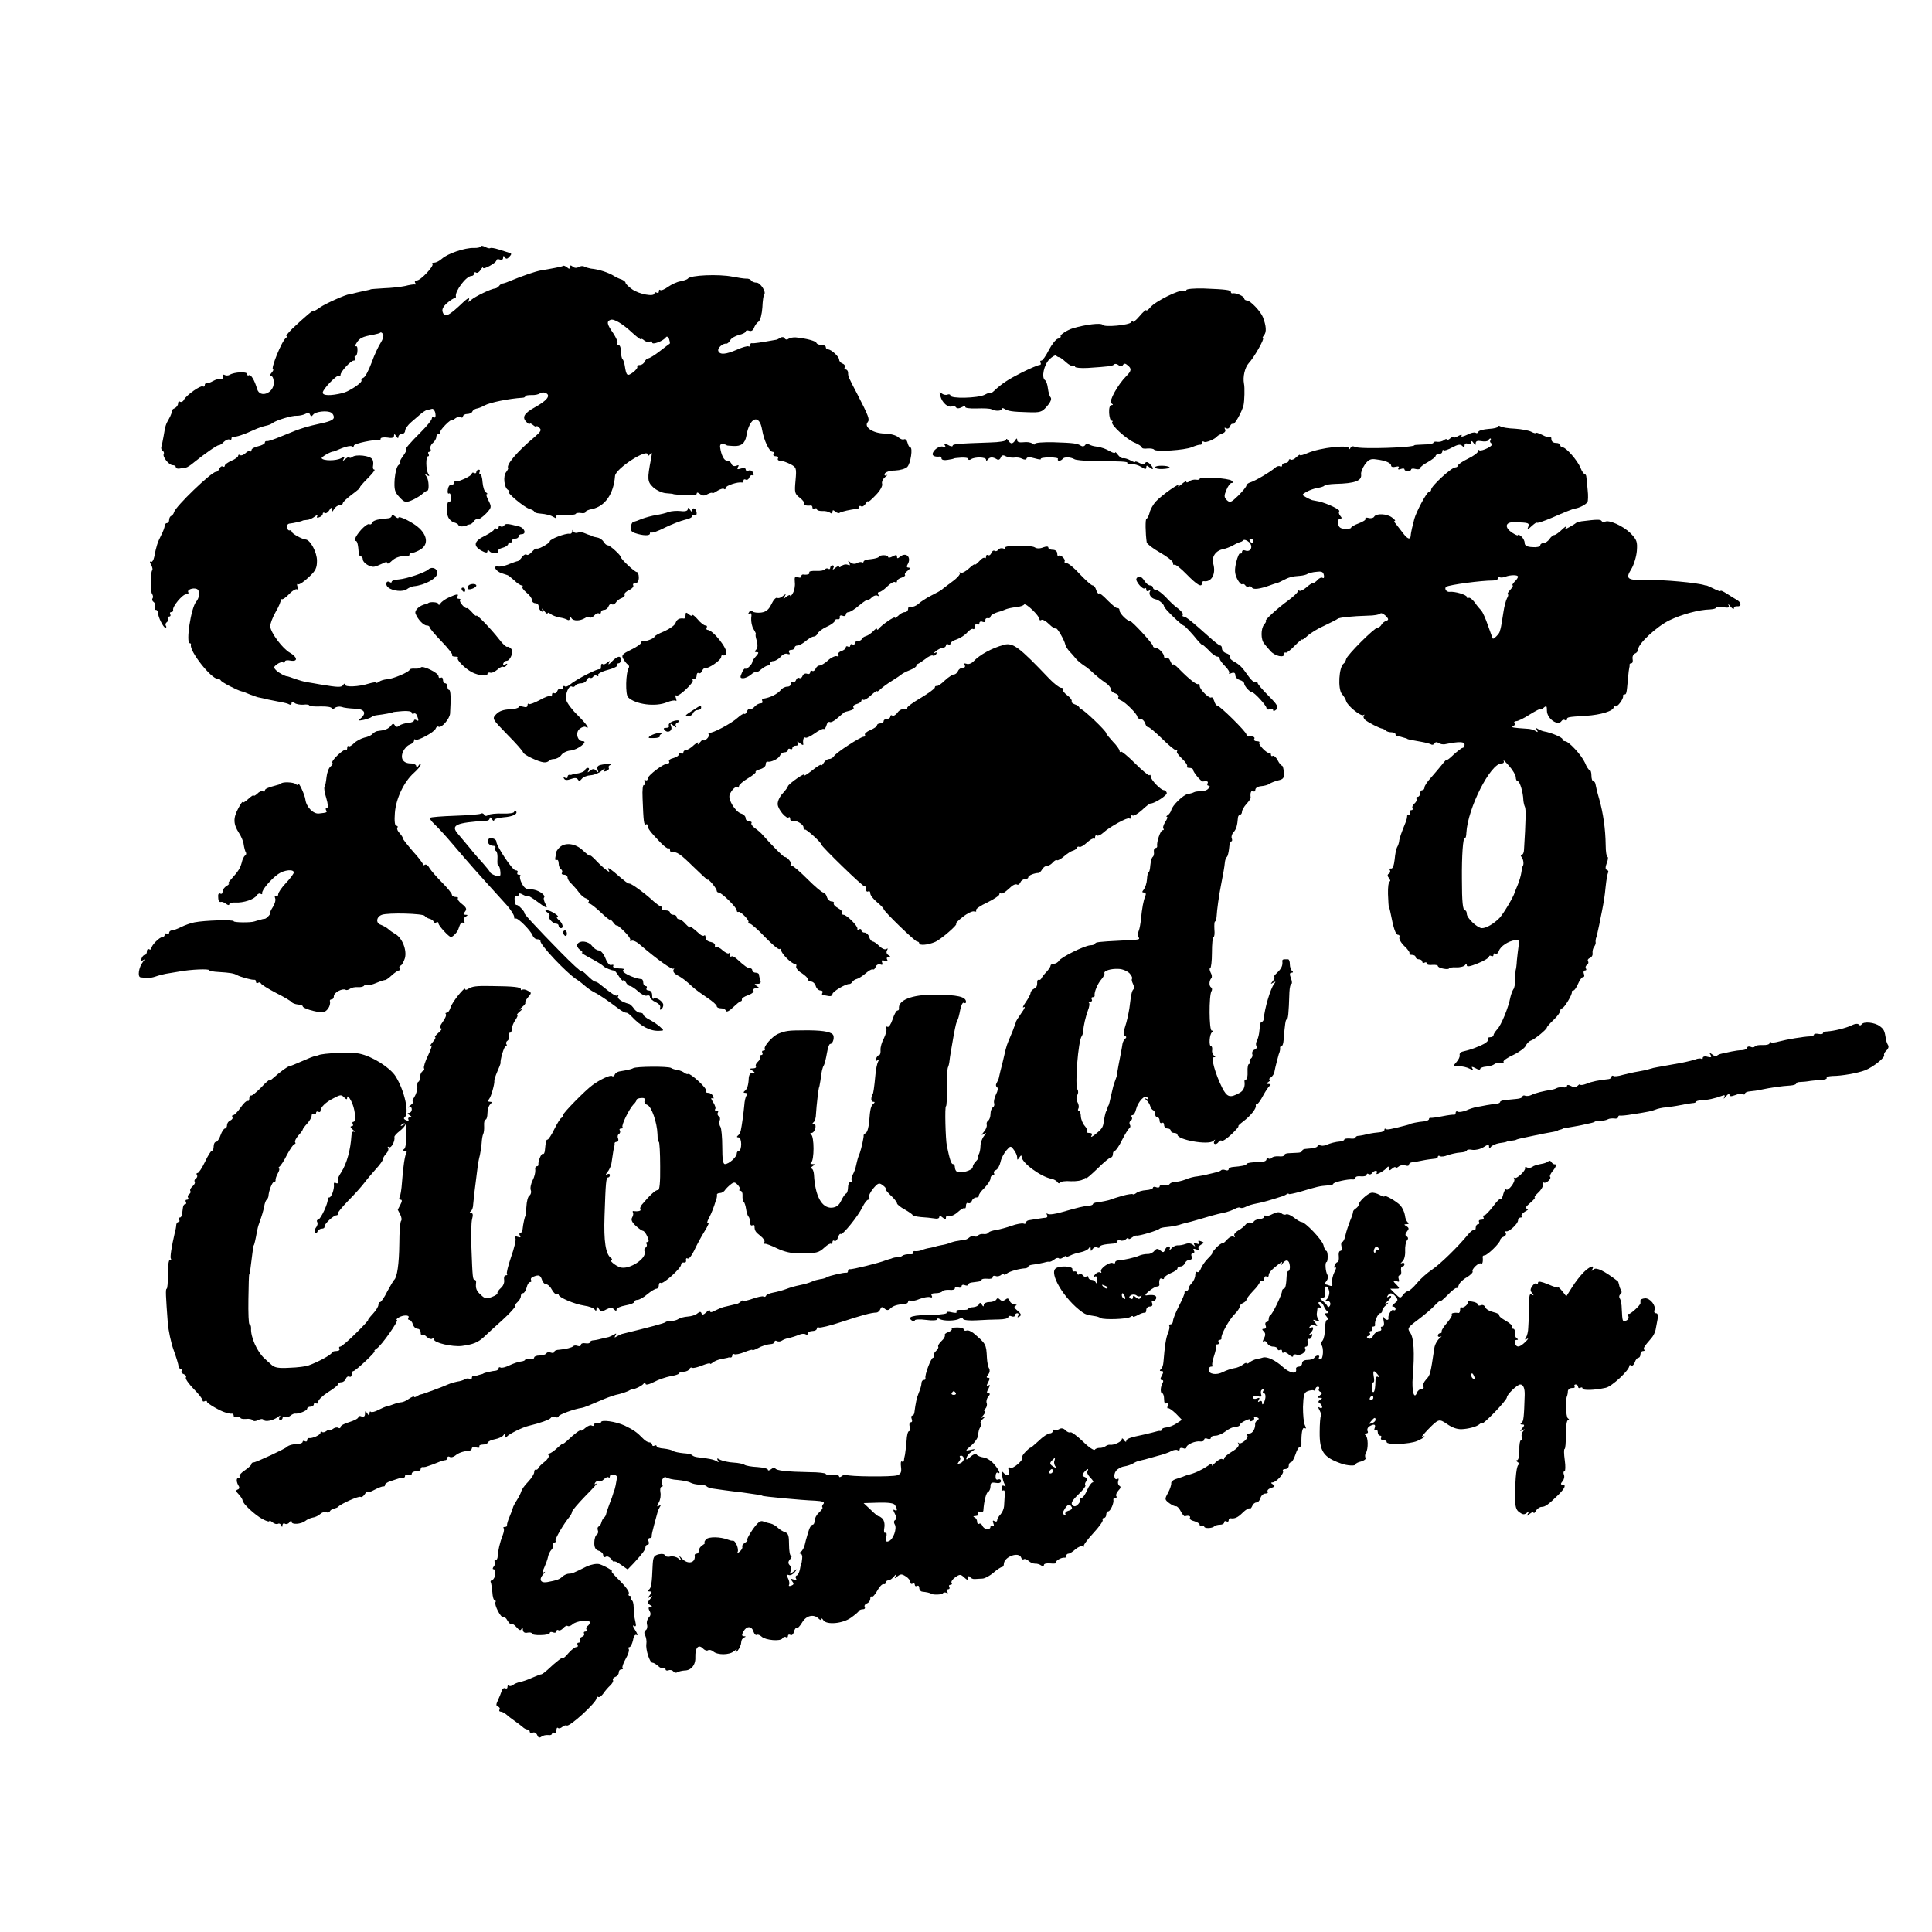<?xml version="1.0" standalone="no"?>
<!DOCTYPE svg PUBLIC "-//W3C//DTD SVG 20010904//EN"
 "http://www.w3.org/TR/2001/REC-SVG-20010904/DTD/svg10.dtd">
<svg version="1.0" xmlns="http://www.w3.org/2000/svg"
 width="868pt" height="868pt" viewBox="0 0 868 868"
 preserveAspectRatio="xMidYMid meet">
<g transform="translate(0,868) scale(0.1,-0.1)"
fill="#000000" stroke="none">
<path d="M2160 7573 c0 -4 -15 -8 -32 -7 -40 1 -116 -25 -142 -48 -11 -10 -26
-18 -35 -18 -8 0 -12 -3 -8 -6 8 -9 -53 -74 -70 -74 -8 0 -11 -5 -8 -10 4 -6
3 -10 -2 -8 -4 1 -24 -2 -43 -7 -19 -4 -62 -9 -95 -10 -33 -2 -60 -4 -60 -5 0
-1 -9 -3 -19 -5 -11 -2 -31 -7 -45 -10 -14 -4 -28 -7 -31 -7 -16 -1 -108 -42
-132 -59 -15 -11 -28 -18 -28 -15 0 7 -42 -29 -97 -81 -18 -18 -30 -33 -26
-33 5 0 3 -4 -2 -8 -19 -13 -71 -142 -58 -142 3 0 0 -7 -7 -15 -9 -10 -9 -15
-1 -15 6 0 11 -13 11 -30 0 -47 -63 -71 -75 -27 -11 38 -28 67 -37 61 -4 -3
-8 0 -8 6 0 11 -57 9 -78 -4 -7 -4 -17 -4 -22 -1 -6 4 -9 1 -8 -7 2 -7 -3 -12
-10 -10 -7 1 -23 -3 -35 -10 -12 -7 -25 -11 -29 -10 -5 1 -8 -3 -8 -9 0 -5 -4
-8 -9 -5 -9 6 -72 -38 -84 -59 -4 -9 -12 -13 -18 -10 -5 4 -9 0 -9 -8 0 -8 -7
-17 -15 -21 -8 -3 -14 -9 -13 -13 1 -4 -4 -19 -12 -33 -16 -28 -17 -32 -25
-80 -3 -19 -8 -40 -10 -47 -2 -7 0 -15 6 -18 5 -4 7 -10 5 -14 -8 -12 23 -51
40 -51 8 0 14 -4 14 -9 0 -5 8 -8 18 -6 9 2 22 4 27 4 6 1 22 11 37 24 47 38
103 77 111 77 4 -1 15 6 23 15 9 8 20 13 25 10 5 -4 9 -1 9 4 0 6 3 10 8 9 10
-3 50 10 92 30 19 9 44 17 54 19 11 2 24 7 30 12 17 13 89 35 110 33 11 0 27
3 37 8 12 7 19 6 22 -3 4 -9 7 -9 14 0 10 14 63 20 81 9 7 -4 12 -13 12 -21 0
-12 -20 -20 -74 -31 -10 -2 -35 -8 -55 -14 -36 -11 -52 -18 -101 -38 -46 -19
-65 -25 -72 -24 -5 1 -8 -2 -8 -7 0 -5 -13 -12 -30 -16 -17 -4 -30 -11 -30
-17 0 -6 -3 -9 -6 -5 -4 3 -13 -1 -21 -9 -8 -8 -19 -12 -24 -9 -5 4 -9 2 -9
-3 0 -5 -13 -15 -30 -22 -16 -7 -30 -17 -30 -22 0 -5 -4 -7 -9 -4 -5 3 -11 -1
-15 -9 -3 -8 -10 -15 -16 -15 -20 0 -182 -156 -188 -181 -2 -8 -8 -15 -13 -17
-5 -2 -9 -10 -9 -18 0 -8 -4 -14 -10 -14 -5 0 -10 -6 -10 -12 0 -7 -7 -26 -16
-43 -16 -31 -22 -50 -31 -97 -3 -15 -10 -25 -15 -22 -6 4 -6 -2 1 -13 6 -11 8
-23 5 -25 -8 -9 -9 -92 -1 -106 5 -6 6 -16 2 -21 -3 -5 0 -13 6 -16 5 -4 8
-13 5 -21 -3 -8 -1 -14 4 -14 6 0 10 -6 10 -13 0 -19 24 -67 33 -67 5 0 6 4 2
9 -3 5 -1 12 5 16 6 4 8 11 5 16 -4 5 -1 9 5 9 6 0 8 5 5 10 -3 6 -1 10 4 10
6 0 10 4 9 9 -5 15 42 71 58 71 8 0 13 4 10 9 -7 11 20 22 38 15 15 -6 14 -38
-3 -58 -23 -28 -47 -186 -28 -186 4 0 6 -3 5 -7 -8 -28 91 -153 120 -153 6 0
12 -3 14 -7 3 -8 73 -44 93 -49 6 -1 24 -8 40 -15 17 -6 35 -13 40 -13 6 -1
24 -5 40 -9 17 -3 42 -9 57 -11 15 -3 32 -7 38 -11 5 -3 10 -1 10 6 0 8 4 8
13 1 7 -6 25 -9 40 -8 15 2 27 0 27 -4 0 -3 23 -5 50 -4 28 1 50 -3 50 -8 0
-7 5 -6 14 1 7 6 21 8 31 5 9 -4 36 -7 59 -8 44 -1 55 -20 26 -44 -12 -10 -10
-11 15 -6 17 4 32 10 35 13 3 3 14 7 25 8 27 3 70 11 70 13 0 1 19 3 43 5 23
2 42 -1 42 -7 0 -5 4 -7 9 -4 5 3 12 -1 15 -10 8 -22 8 -26 -4 -19 -5 3 -10 2
-10 -2 0 -5 -12 -10 -26 -11 -15 -1 -33 -7 -40 -12 -9 -8 -14 -7 -20 1 -5 9
-10 9 -18 -2 -11 -14 -27 -20 -56 -23 -8 0 -19 -6 -25 -12 -5 -7 -22 -15 -38
-18 -15 -4 -36 -15 -46 -25 -11 -11 -22 -17 -25 -14 -3 4 -6 0 -6 -7 0 -7 -2
-11 -5 -8 -3 3 -20 -8 -37 -24 -17 -16 -28 -31 -25 -35 4 -3 0 -11 -8 -17 -8
-6 -16 -28 -18 -48 -2 -21 -6 -40 -9 -44 -3 -3 0 -25 8 -50 8 -27 9 -44 3 -44
-6 0 -7 -4 -4 -10 6 -10 5 -11 -32 -15 -25 -3 -57 29 -61 63 -3 23 -32 84 -32
68 0 -5 -6 -4 -12 2 -11 8 -58 10 -65 2 -2 -1 -6 -3 -10 -5 -52 -14 -63 -19
-63 -27 0 -5 -4 -7 -9 -3 -5 3 -17 -2 -25 -11 -9 -8 -16 -12 -16 -8 0 4 -11
-3 -25 -16 -14 -13 -25 -19 -25 -14 0 5 -9 -8 -20 -29 -23 -43 -22 -70 4 -110
10 -15 20 -39 21 -52 2 -13 6 -28 9 -34 4 -5 2 -12 -3 -15 -5 -3 -12 -17 -15
-32 -7 -25 -14 -37 -48 -75 -10 -10 -15 -19 -10 -19 4 0 -1 -5 -10 -11 -10 -5
-18 -17 -18 -25 0 -8 -4 -12 -10 -9 -5 3 -10 -1 -10 -9 0 -23 4 -31 14 -28 4
1 14 -3 22 -9 8 -6 14 -7 14 -2 0 6 12 9 28 8 35 -2 85 14 95 32 5 7 13 11 18
7 5 -3 8 -2 7 3 -4 12 40 64 72 86 27 19 70 23 70 7 0 -5 -16 -27 -35 -47 -19
-20 -35 -43 -35 -51 0 -7 -4 -10 -10 -7 -6 3 -7 -1 -4 -10 4 -8 -1 -26 -10
-40 -9 -14 -14 -25 -11 -25 3 0 0 -6 -7 -14 -7 -8 -15 -14 -18 -14 -3 0 -8 -1
-12 -2 -5 -1 -12 -4 -18 -5 -5 -1 -13 -4 -17 -5 -17 -6 -93 -5 -93 1 0 8 -131
4 -176 -5 -17 -3 -44 -13 -60 -21 -16 -8 -35 -15 -41 -15 -7 0 -13 -5 -13 -11
0 -5 -4 -7 -10 -4 -5 3 -10 1 -10 -4 0 -6 -4 -11 -10 -11 -13 0 -50 -37 -50
-51 0 -5 -4 -7 -10 -4 -5 3 -10 -1 -10 -9 0 -9 -4 -16 -9 -16 -5 0 -12 -7 -15
-16 -4 -10 -2 -13 7 -8 9 6 8 4 -1 -8 -19 -24 -25 -68 -10 -69 7 -1 20 -2 28
-3 8 -1 26 2 40 7 14 5 34 10 45 12 11 2 38 6 60 10 54 10 135 13 135 6 0 -3
19 -7 43 -8 50 -3 68 -6 82 -14 14 -8 68 -23 78 -21 4 1 7 -3 7 -9 0 -5 4 -8
9 -5 5 4 11 2 13 -2 1 -5 32 -24 68 -43 36 -18 68 -37 71 -42 3 -4 16 -9 27
-10 12 -1 22 -4 22 -8 0 -9 56 -26 87 -27 20 -1 41 29 35 51 -1 4 3 7 8 7 6 0
10 7 10 15 0 16 39 36 53 28 4 -3 13 0 20 5 7 5 22 8 35 7 13 -1 25 2 28 7 3
4 9 6 14 3 4 -3 23 1 41 9 19 8 36 13 39 13 3 -1 16 8 30 21 13 12 28 22 32
22 5 0 7 4 4 9 -4 5 -2 11 4 13 5 1 14 17 19 33 10 36 -12 92 -44 109 -10 6
-25 16 -32 23 -7 6 -22 14 -32 18 -24 7 -21 36 5 45 29 10 184 6 192 -5 4 -6
14 -11 22 -13 8 -2 17 -8 18 -13 2 -5 8 -7 13 -3 5 3 9 1 9 -5 0 -10 47 -61
56 -61 8 0 30 23 33 35 9 28 14 34 24 28 6 -4 7 -1 2 7 -4 7 -2 16 6 21 12 7
12 9 0 9 -10 0 -11 3 -2 14 9 11 7 18 -13 34 -14 10 -22 22 -19 26 3 3 -1 6
-10 6 -9 0 -17 5 -17 11 0 5 -20 30 -44 54 -24 24 -49 53 -56 64 -6 12 -15 19
-21 16 -5 -4 -9 -3 -9 2 0 4 -20 31 -45 58 -24 28 -45 54 -45 58 0 5 -7 15
-15 24 -8 8 -13 19 -10 24 4 5 1 9 -5 9 -6 0 -9 21 -6 58 5 65 41 140 86 180
17 15 30 31 30 37 0 5 -5 3 -10 -5 -6 -10 -10 -11 -10 -2 0 6 -11 12 -24 12
-35 0 -49 22 -35 54 7 14 20 28 31 31 10 4 18 11 18 17 0 6 3 9 6 5 8 -8 85
33 91 49 3 8 9 12 13 9 13 -8 50 35 52 59 4 65 3 106 -4 106 -4 0 -8 7 -8 15
0 8 -4 15 -10 15 -5 0 -10 7 -10 16 0 8 -4 12 -10 9 -5 -3 -10 0 -10 7 0 15
-72 50 -80 39 -3 -4 -15 -6 -27 -5 -13 1 -23 -2 -23 -5 0 -10 -76 -42 -102
-43 -13 -1 -29 -6 -35 -11 -7 -5 -13 -7 -13 -4 0 3 -15 1 -32 -4 -47 -15 -108
-17 -108 -5 0 6 -4 6 -8 -1 -8 -12 -20 -12 -104 2 -18 3 -44 8 -58 10 -14 2
-38 9 -55 15 -16 6 -31 11 -32 11 -9 -1 -40 15 -52 27 -13 13 -12 16 4 28 10
7 22 11 26 8 5 -3 9 -1 9 4 0 5 11 7 25 4 34 -6 32 15 -2 35 -33 18 -86 89
-89 118 -1 11 10 40 24 65 15 25 25 50 23 55 -1 6 0 7 4 3 4 -3 19 7 34 23 15
16 32 25 36 21 5 -4 5 1 2 11 -4 10 -3 16 2 12 5 -3 26 11 47 31 32 29 38 42
38 75 0 38 -30 93 -50 95 -17 1 -64 27 -64 36 0 4 -3 7 -8 5 -4 -1 -8 1 -10 6
-5 15 -2 24 11 25 14 1 51 10 55 12 1 2 10 3 20 4 11 0 27 8 37 16 11 8 16 10
11 3 -5 -9 -2 -11 8 -7 9 3 16 10 16 16 0 5 4 7 9 3 6 -3 14 3 20 12 8 14 11
15 11 3 0 -12 3 -11 11 3 5 9 17 17 24 17 8 0 15 4 15 9 0 5 19 23 42 40 23
17 39 31 35 31 -3 0 12 18 34 40 22 22 36 40 31 40 -6 0 -8 8 -6 18 2 9 1 23
-4 29 -10 16 -73 23 -89 10 -7 -5 -13 -6 -13 -2 0 4 -8 1 -17 -6 -14 -12 -15
-12 -9 -1 7 11 4 12 -12 3 -22 -12 -80 -12 -87 0 -4 5 44 32 52 30 2 0 19 7
38 15 20 8 40 12 45 9 6 -4 10 -2 10 3 0 9 94 29 113 24 4 -1 7 2 7 7 0 5 14
7 30 5 20 -4 30 -1 30 8 0 9 3 9 10 -2 6 -10 10 -11 10 -2 0 6 7 12 15 12 8 0
15 7 15 15 0 8 12 25 27 38 14 12 34 29 43 37 9 8 22 16 28 18 7 1 17 3 23 5
6 1 13 -8 15 -21 2 -14 0 -21 -6 -17 -5 3 -10 1 -10 -5 0 -7 -21 -33 -47 -59
-54 -54 -77 -81 -68 -81 4 0 -3 -13 -15 -30 -12 -16 -18 -30 -13 -30 4 0 2 -4
-6 -9 -8 -5 -15 -31 -18 -63 -3 -47 0 -59 21 -81 22 -24 28 -26 53 -16 15 6
36 18 47 27 10 9 21 17 25 17 10 0 8 49 -3 64 -9 12 -8 13 3 6 10 -6 12 -4 5
6 -11 18 -12 79 -1 79 5 0 5 5 2 10 -3 6 -2 10 4 10 6 0 8 6 5 13 -3 8 2 20
11 27 8 7 15 19 15 26 0 8 5 14 11 14 5 0 9 3 7 8 -2 4 9 19 24 34 15 15 28
24 28 21 0 -3 7 0 15 7 8 6 19 9 25 5 5 -3 10 -1 10 4 0 6 9 11 19 11 11 0 21
5 23 11 2 5 10 11 18 13 8 1 24 7 36 14 26 14 110 31 172 35 6 0 12 3 12 7 0
3 12 5 28 5 15 -1 32 3 39 8 7 5 19 5 27 0 20 -11 3 -33 -51 -63 -49 -27 -59
-45 -38 -66 8 -9 15 -12 15 -8 0 3 7 1 15 -6 8 -7 15 -9 15 -6 0 4 6 1 13 -6
11 -10 7 -17 -22 -42 -78 -65 -129 -126 -118 -139 1 -2 -3 -10 -9 -18 -15 -18
-9 -70 8 -80 7 -5 9 -9 5 -9 -15 0 68 -70 91 -76 12 -4 22 -9 22 -13 0 -3 10
-7 23 -8 34 -3 51 -8 66 -17 9 -6 12 -5 8 1 -5 7 9 10 39 9 25 -1 47 1 50 5 2
4 13 6 24 4 11 -2 20 0 20 4 0 5 13 11 30 14 58 12 97 68 103 149 3 33 147
126 147 95 0 -8 4 -6 11 3 8 11 9 6 4 -20 -18 -93 -17 -104 9 -129 15 -14 41
-26 59 -27 17 -1 32 -3 32 -4 0 -1 24 -3 53 -5 32 -2 52 0 52 7 0 7 5 6 14 -1
11 -9 20 -10 35 -1 12 6 21 8 21 5 0 -3 10 1 23 10 13 8 27 12 30 8 4 -3 7 -1
7 5 0 10 55 28 73 24 4 -1 7 3 7 9 0 5 5 7 10 4 6 -3 13 1 16 9 3 9 10 13 15
10 5 -3 6 2 3 11 -4 9 -13 14 -20 11 -8 -3 -14 -1 -14 5 0 6 -9 8 -21 4 -16
-5 -19 -4 -14 6 6 9 4 11 -8 6 -9 -3 -18 0 -21 9 -3 8 -12 14 -20 14 -13 0
-26 25 -31 61 -1 11 4 16 14 14 9 -2 16 -4 16 -6 0 -1 14 -2 30 -3 35 -2 52
12 58 45 14 85 59 102 71 27 8 -47 32 -98 47 -98 6 0 7 -4 4 -10 -3 -5 1 -10
10 -10 9 0 13 -4 10 -10 -3 -5 1 -10 10 -10 9 0 29 -7 45 -15 28 -15 29 -17
24 -74 -5 -54 -4 -60 20 -78 14 -11 22 -23 19 -27 -6 -5 12 -10 30 -7 4 0 7
-4 7 -10 0 -5 5 -7 10 -4 6 3 10 2 10 -3 0 -5 10 -8 23 -8 12 1 28 -2 35 -7 8
-6 12 -5 12 3 0 9 3 10 13 1 8 -6 16 -8 19 -5 6 5 53 16 76 17 6 0 12 4 12 9
0 5 4 7 9 3 6 -3 14 3 20 12 6 10 11 14 11 10 0 -5 15 8 34 28 21 21 32 43 29
51 -3 8 3 22 13 30 11 9 13 13 7 9 -8 -4 -11 -1 -8 7 3 7 23 14 46 14 23 1 47
8 55 16 15 15 26 88 13 88 -4 0 -9 9 -12 21 -3 12 -10 18 -16 15 -5 -3 -16 1
-25 9 -9 9 -34 16 -62 17 -52 1 -94 29 -76 51 10 12 5 26 -47 127 -40 76 -41
79 -41 95 0 8 -5 15 -11 15 -5 0 -7 5 -4 10 3 6 -1 13 -9 16 -9 3 -16 11 -16
18 0 13 -35 46 -50 46 -6 0 -10 5 -10 10 0 6 -9 10 -19 10 -11 0 -21 4 -23 9
-3 9 -44 20 -93 25 -11 1 -25 -2 -32 -6 -6 -5 -14 -5 -18 2 -3 6 -12 7 -18 3
-7 -4 -14 -8 -17 -9 -72 -13 -106 -18 -112 -16 -5 1 -8 -3 -8 -9 0 -5 -4 -8
-8 -5 -4 2 -27 -4 -51 -15 -51 -22 -77 -24 -84 -6 -5 13 20 35 36 33 5 -1 13
7 18 16 5 9 23 19 39 23 17 4 30 11 30 15 0 5 7 7 15 4 9 -4 18 1 22 12 4 11
13 24 21 29 8 6 15 34 17 64 1 28 5 55 8 58 11 10 -17 53 -34 53 -10 0 -20 4
-24 9 -3 6 -13 10 -23 9 -9 0 -37 4 -62 9 -61 12 -189 7 -200 -9 -3 -4 -18 -9
-33 -12 -15 -2 -40 -14 -56 -25 -15 -11 -31 -18 -35 -14 -3 3 -6 1 -6 -6 0 -7
-4 -9 -10 -6 -5 3 -10 2 -10 -3 0 -17 -69 -4 -100 18 -17 12 -30 25 -30 30 0
4 -8 10 -17 14 -10 3 -25 10 -33 15 -25 16 -70 31 -105 34 -11 2 -25 6 -30 9
-6 4 -17 3 -25 -2 -9 -5 -19 -5 -27 2 -9 7 -13 7 -13 -2 0 -9 -3 -10 -13 -1
-8 6 -16 9 -18 6 -3 -2 -19 -6 -37 -9 -18 -4 -45 -8 -62 -11 -26 -5 -77 -22
-145 -50 -11 -5 -24 -9 -28 -9 -4 -1 -11 -5 -15 -11 -4 -5 -11 -10 -17 -11
-18 -1 -89 -35 -109 -52 -11 -10 -16 -11 -12 -4 10 17 -1 15 -22 -5 -65 -62
-84 -72 -93 -46 -5 12 1 25 19 41 14 12 29 22 34 22 4 0 7 3 6 8 -5 23 46 92
70 92 6 0 12 5 12 11 0 5 4 8 9 4 6 -3 14 3 20 12 6 10 11 15 11 10 0 -11 60
22 60 33 0 5 7 7 15 4 9 -4 15 0 15 7 0 10 3 11 8 3 5 -9 11 -8 20 2 11 12 11
15 0 18 -7 2 -28 9 -47 15 -19 6 -36 9 -39 6 -3 -2 -13 0 -23 6 -11 5 -19 6
-19 2z m684 -391 c20 -18 36 -30 36 -26 0 4 7 1 15 -6 8 -6 19 -9 25 -5 5 3
10 2 10 -4 0 -12 51 7 62 24 4 5 10 2 14 -8 3 -10 5 -19 3 -21 -2 -1 -23 -17
-45 -34 -23 -18 -46 -32 -52 -32 -5 0 -12 -7 -16 -15 -3 -8 -13 -15 -21 -15
-9 0 -14 -3 -12 -7 3 -5 -6 -16 -19 -26 -26 -19 -30 -16 -37 30 -2 12 -6 26
-10 29 -4 4 -7 20 -7 36 0 15 -5 28 -11 28 -5 0 -8 4 -5 8 3 5 -6 25 -19 45
-28 40 -31 53 -12 60 15 6 54 -17 101 -61z m-1133 -41 c-10 -15 -29 -55 -41
-89 -13 -35 -29 -66 -37 -69 -7 -3 -11 -8 -9 -12 6 -9 -55 -50 -85 -57 -54
-13 -89 -12 -89 2 0 16 66 84 74 76 3 -3 6 -1 6 4 0 14 46 64 59 64 7 0 9 5 6
10 -3 6 -3 10 2 10 4 0 9 11 9 25 1 14 -2 22 -8 19 -5 -3 -4 3 4 15 13 22 27
29 75 37 15 3 30 7 32 10 3 2 8 -1 12 -8 4 -6 -1 -23 -10 -37z"/>
<path d="M5330 7377 c0 -5 -6 -7 -14 -4 -17 7 -126 -47 -148 -74 -10 -12 -18
-17 -18 -13 0 5 -14 -7 -30 -26 -16 -19 -30 -30 -30 -25 0 6 -4 4 -8 -3 -9
-13 -120 -23 -127 -12 -7 11 -78 2 -135 -15 -24 -7 -58 -29 -55 -35 3 -4 -3
-10 -13 -12 -9 -3 -27 -26 -40 -51 -13 -26 -28 -47 -33 -47 -6 0 -7 -4 -4 -10
3 -5 1 -10 -5 -10 -6 0 -42 -15 -80 -34 -63 -32 -90 -50 -126 -84 -8 -7 -14
-11 -14 -7 0 3 -12 -1 -27 -9 -31 -15 -153 -18 -153 -3 0 5 -6 7 -14 4 -7 -3
-19 0 -26 6 -10 9 -11 7 -5 -13 8 -30 34 -52 52 -46 7 3 15 1 18 -4 4 -6 14
-6 27 1 11 6 18 7 15 2 -4 -6 17 -9 51 -8 31 1 61 0 67 -4 16 -9 45 -8 45 1 0
5 6 6 13 1 17 -10 32 -13 104 -15 57 -2 64 0 87 27 16 18 22 33 16 40 -5 5
-10 24 -12 40 -2 17 -7 33 -13 37 -17 12 -5 69 20 94 13 12 26 20 30 16 4 -4
10 -7 14 -7 3 0 17 -10 30 -22 13 -12 28 -20 33 -17 4 3 8 1 8 -4 0 -4 26 -7
58 -5 90 6 111 8 118 16 4 4 13 2 20 -4 8 -7 14 -7 19 1 5 8 11 8 21 -1 19
-15 18 -25 -6 -49 -38 -38 -80 -114 -67 -122 9 -6 9 -8 0 -8 -7 0 -11 -14 -10
-35 1 -19 6 -35 11 -35 5 0 7 -3 3 -6 -10 -10 64 -78 101 -93 17 -7 32 -17 32
-21 0 -5 11 -7 25 -5 14 1 27 -1 30 -5 7 -11 137 -3 170 11 17 7 33 12 38 11
4 -1 7 3 7 9 0 5 4 8 10 4 8 -5 48 11 60 26 3 3 13 8 23 12 11 4 15 12 11 18
-4 8 -3 9 5 5 6 -4 14 0 17 8 3 9 9 14 13 11 8 -4 41 55 48 85 4 16 6 80 2 96
-6 31 4 73 21 92 24 25 73 112 64 112 -4 0 -1 6 5 14 12 14 10 42 -5 81 -10
26 -56 74 -71 75 -7 0 -13 4 -13 9 0 10 -39 27 -52 23 -5 -1 -8 2 -8 6 0 9
-19 12 -122 16 -43 1 -78 -2 -78 -7z"/>
<path d="M6730 6763 c0 -4 -19 -9 -42 -10 -24 -2 -44 -7 -46 -13 -2 -6 -8 -8
-13 -4 -5 3 -23 -1 -39 -10 -17 -8 -27 -10 -24 -4 4 6 -2 6 -15 -1 -11 -7 -21
-9 -21 -5 0 3 -7 1 -15 -6 -8 -7 -15 -9 -15 -5 0 4 -6 3 -12 -2 -7 -6 -21 -9
-30 -8 -10 2 -18 0 -18 -4 0 -4 -19 -8 -42 -8 -24 -1 -43 -2 -43 -3 0 -11
-245 -19 -267 -8 -10 5 -18 3 -21 -5 -3 -6 -6 -7 -6 -1 -2 17 -128 3 -185 -21
-20 -9 -36 -13 -36 -9 0 3 -7 -2 -16 -10 -8 -9 -20 -14 -25 -11 -5 4 -9 1 -9
-4 0 -6 -7 -11 -15 -11 -8 0 -15 -5 -15 -11 0 -5 -4 -8 -9 -4 -5 3 -15 0 -23
-7 -17 -16 -87 -58 -110 -65 -10 -3 -18 -9 -18 -14 0 -5 -16 -25 -36 -45 -33
-32 -38 -34 -52 -21 -13 13 -13 20 -2 46 7 17 17 31 23 31 7 0 8 3 1 10 -12
12 -144 20 -144 9 0 -4 -8 -6 -17 -4 -10 1 -24 -2 -30 -8 -7 -5 -13 -6 -13 -2
0 5 -10 0 -22 -11 -12 -10 -18 -13 -14 -6 10 17 -74 -42 -101 -71 -12 -13 -25
-36 -28 -50 -4 -15 -10 -27 -14 -27 -6 0 -5 -67 1 -107 1 -6 27 -27 59 -45 32
-18 59 -39 59 -47 0 -8 3 -11 6 -8 4 3 29 -16 55 -43 47 -48 69 -61 69 -40 0
5 3 9 8 9 35 -6 56 32 43 78 -9 31 11 60 45 66 10 2 30 9 44 17 14 8 28 14 32
15 3 0 10 3 14 8 4 4 16 0 26 -9 20 -19 7 -47 -18 -37 -8 3 -14 0 -14 -7 0 -6
-4 -9 -8 -6 -4 2 -12 -15 -18 -40 -8 -35 -7 -51 4 -74 8 -16 18 -27 22 -25 5
3 11 1 15 -5 4 -6 10 -8 15 -5 5 3 11 1 15 -5 6 -10 36 -6 80 10 11 4 25 9 30
10 6 1 19 7 30 13 24 13 41 18 75 20 14 1 30 5 35 9 6 3 23 8 40 9 23 3 30 0
33 -15 2 -10 0 -16 -6 -12 -5 3 -15 -1 -22 -9 -7 -8 -17 -15 -22 -15 -5 0 -18
-9 -30 -20 -12 -10 -25 -17 -30 -14 -4 3 -8 1 -8 -4 0 -5 -20 -23 -44 -41 -45
-32 -109 -91 -99 -91 3 0 0 -7 -7 -15 -16 -19 -16 -69 0 -87 5 -7 18 -22 28
-33 20 -23 62 -32 62 -14 0 7 3 10 6 7 3 -3 21 10 40 30 19 19 34 32 34 29 0
-3 11 4 24 16 14 13 48 34 78 47 29 14 55 27 58 30 6 6 67 12 135 14 28 0 53
5 56 9 3 5 14 0 24 -9 14 -14 15 -19 4 -23 -8 -2 -18 -10 -22 -17 -4 -8 -13
-14 -18 -14 -14 0 -137 -123 -141 -141 -2 -8 -6 -17 -11 -20 -22 -16 -27 -115
-8 -137 9 -10 17 -24 19 -32 5 -20 65 -69 77 -63 5 4 7 3 3 -2 -4 -4 -2 -13 5
-19 12 -11 66 -39 79 -40 3 -1 10 -4 14 -8 4 -5 16 -8 26 -8 10 0 18 -4 18
-10 0 -5 3 -9 8 -9 4 1 10 0 15 -1 4 -1 12 -4 17 -5 6 -1 11 -3 13 -5 3 -2 23
-6 64 -13 17 -3 36 -8 42 -11 5 -4 13 -2 16 4 4 7 11 7 18 2 7 -5 21 -8 32 -5
60 12 85 12 85 -3 0 -7 -4 -14 -9 -14 -4 0 -22 -14 -40 -30 -17 -17 -31 -27
-31 -24 0 4 -10 -6 -22 -22 -13 -16 -35 -42 -50 -59 -15 -16 -28 -36 -28 -42
0 -7 -4 -13 -10 -13 -5 0 -10 -7 -10 -15 0 -8 -5 -15 -11 -15 -5 0 -8 -4 -5
-9 3 -5 -1 -14 -9 -21 -8 -7 -12 -16 -9 -21 3 -5 0 -9 -6 -9 -6 0 -8 -4 -5
-10 3 -5 1 -10 -4 -10 -6 0 -10 -3 -9 -7 0 -5 -2 -15 -5 -23 -21 -51 -30 -77
-31 -90 -1 -8 -5 -20 -9 -26 -4 -7 -9 -31 -11 -55 -3 -27 -9 -43 -16 -41 -6 1
-9 -2 -6 -7 4 -5 2 -13 -4 -16 -8 -5 -7 -11 1 -21 6 -8 7 -14 2 -14 -4 0 -8
-26 -7 -57 1 -32 3 -58 4 -58 1 0 4 -9 6 -20 15 -77 24 -105 36 -105 5 0 8 -6
5 -12 -2 -7 8 -25 24 -40 15 -14 25 -29 21 -32 -3 -3 2 -6 11 -6 9 0 17 -4 17
-10 0 -5 7 -10 15 -10 8 0 15 -5 15 -11 0 -5 5 -7 10 -4 6 3 10 2 10 -4 0 -5
11 -8 25 -6 14 1 25 -1 25 -5 0 -4 11 -10 25 -12 14 -3 25 -2 25 1 0 3 15 6
32 5 18 -1 36 4 40 10 6 8 8 8 8 -1 0 -8 16 -5 50 9 28 11 50 25 50 30 0 5 5
6 10 3 6 -3 10 -1 10 5 0 6 4 9 9 5 5 -3 12 3 15 12 7 22 43 45 73 49 18 2 21
-2 16 -24 -2 -15 -6 -45 -8 -67 -1 -22 -4 -41 -5 -42 -1 -2 -2 -20 -2 -40 0
-21 -4 -43 -9 -48 -4 -6 -10 -22 -13 -35 -9 -48 -42 -127 -59 -144 -9 -10 -17
-22 -17 -27 0 -5 -7 -9 -16 -9 -8 0 -12 -5 -9 -10 4 -6 -11 -18 -32 -27 -38
-16 -47 -19 -80 -27 -10 -2 -17 -9 -15 -16 2 -7 -5 -21 -14 -31 -16 -18 -16
-19 10 -19 15 0 37 -5 48 -11 16 -8 19 -8 13 1 -6 9 -2 9 14 1 11 -7 21 -8 21
-4 0 5 12 10 26 11 15 1 32 6 38 11 6 5 19 7 29 6 9 -2 15 0 12 5 -3 4 18 19
45 31 27 13 52 32 55 41 4 9 14 20 23 23 18 6 72 51 72 59 0 3 14 19 30 34 17
16 30 34 30 41 0 6 4 11 8 11 9 0 47 62 44 73 -1 4 2 7 7 7 5 0 14 14 21 30 7
17 17 30 22 30 6 0 8 7 4 15 -3 8 -1 15 5 15 6 0 8 4 4 9 -3 5 -1 12 5 16 6 4
8 11 5 16 -4 5 0 12 8 15 8 3 14 13 12 22 -1 9 2 22 7 28 5 7 8 16 7 20 -1 5
0 12 1 17 5 13 6 22 15 62 4 22 10 49 12 60 9 46 12 63 17 113 3 29 8 57 11
62 3 4 0 10 -6 12 -7 2 -7 12 0 31 6 15 7 27 3 27 -4 0 -8 24 -8 53 -1 73 -11
143 -29 207 -9 30 -16 61 -17 68 -1 6 -5 12 -10 12 -4 0 -8 11 -8 25 0 14 -3
25 -8 25 -4 0 -14 15 -21 33 -16 35 -73 97 -90 97 -6 0 -11 4 -11 9 0 8 -52
30 -83 35 -7 1 -18 6 -26 10 -10 7 -12 6 -6 -4 6 -10 4 -11 -6 -4 -8 5 -25 10
-39 10 -61 4 -74 6 -62 11 6 2 10 9 6 14 -3 5 1 9 8 9 8 0 35 13 61 30 26 16
47 27 47 24 0 -4 7 -1 15 6 13 11 15 9 15 -13 0 -36 50 -71 66 -46 3 5 10 7
15 4 5 -4 9 -2 9 3 0 10 3 11 85 16 67 4 125 22 125 39 0 6 3 7 7 4 7 -8 39
34 35 46 -1 4 2 7 6 7 9 0 10 2 16 70 2 25 5 47 6 50 1 3 2 8 1 13 0 4 3 7 8
7 6 0 8 9 6 19 -2 11 3 22 11 25 8 3 14 12 14 19 0 25 83 102 140 130 56 27
133 48 183 49 15 1 27 4 27 8 0 4 14 4 31 2 25 -4 30 -2 25 9 -4 8 0 5 8 -5 9
-11 16 -15 16 -9 0 6 6 10 14 9 21 -2 21 17 -1 29 -10 6 -30 18 -45 28 -16 10
-28 16 -28 12 0 -3 -13 1 -30 10 -16 8 -32 15 -35 15 -3 0 -6 0 -7 1 -33 11
-187 25 -251 23 -97 -2 -106 4 -78 49 12 20 23 57 25 82 3 42 0 50 -29 80 -34
33 -97 61 -114 51 -5 -4 -12 -2 -15 3 -5 8 -19 8 -91 -1 -11 -2 -22 -5 -25 -8
-3 -3 -16 -11 -29 -18 -19 -11 -22 -11 -15 0 4 7 -4 2 -19 -12 -14 -14 -30
-24 -34 -24 -4 1 -14 -7 -21 -17 -7 -11 -20 -19 -28 -19 -8 0 -14 -5 -14 -10
0 -6 -16 -10 -35 -8 -25 1 -35 7 -35 19 0 9 -7 22 -15 29 -8 7 -15 10 -15 6 0
-4 -11 1 -25 10 -37 24 -33 49 8 48 66 -2 69 -3 63 -21 -6 -14 -3 -14 15 3 11
10 22 18 23 16 1 -4 31 6 71 23 52 23 90 38 100 40 19 2 50 18 57 29 3 5 4 30
1 55 -2 25 -5 52 -6 59 0 6 -4 12 -7 12 -4 0 -13 12 -19 28 -14 34 -65 92 -80
92 -6 0 -11 5 -11 10 0 6 -9 10 -20 10 -12 0 -20 7 -20 17 0 9 -3 14 -6 10 -4
-3 -19 0 -35 9 -16 8 -29 12 -29 9 0 -3 -9 -1 -20 5 -11 6 -44 12 -73 14 -30
1 -59 6 -65 10 -7 4 -12 4 -12 -1z m-34 -62 c-4 -5 0 -11 6 -14 7 -2 -1 -11
-18 -20 -17 -9 -34 -13 -38 -10 -3 4 -6 1 -6 -5 0 -6 -20 -21 -45 -33 -25 -12
-45 -26 -45 -31 0 -4 -6 -8 -12 -8 -17 0 -108 -84 -108 -99 0 -6 -4 -11 -10
-11 -10 0 -57 -89 -66 -122 -2 -10 -7 -28 -10 -40 -3 -13 -6 -29 -6 -35 -2
-20 -15 -15 -37 15 -12 15 -26 33 -31 40 -6 6 -8 12 -3 12 4 0 -2 7 -13 15
-22 17 -70 20 -80 4 -3 -6 -15 -9 -25 -6 -11 3 -17 1 -14 -3 3 -5 -11 -14 -30
-21 -19 -7 -35 -16 -35 -20 0 -3 -12 -6 -27 -5 -21 1 -29 7 -31 24 -2 12 2 22
9 22 8 0 9 3 0 13 -6 8 -8 17 -4 20 6 7 -53 35 -91 44 -12 2 -25 5 -31 6 -5 2
-19 8 -29 14 -18 10 -18 11 5 24 13 7 35 15 49 17 13 2 27 6 30 10 3 4 25 7
50 8 88 2 120 14 115 44 -1 8 6 27 17 43 16 22 26 27 51 23 42 -5 67 -16 67
-28 0 -6 9 -8 20 -5 13 3 18 1 13 -6 -4 -6 0 -8 10 -4 10 3 17 3 17 -2 0 -4 7
-8 15 -8 8 0 15 4 15 8 0 4 9 5 20 2 11 -3 20 -1 20 4 0 4 16 17 35 27 19 11
35 23 35 28 0 4 7 8 15 8 8 0 15 5 15 12 0 6 3 9 6 5 3 -3 21 3 39 13 24 13
36 15 44 7 8 -8 11 -8 11 2 0 8 6 11 15 7 8 -3 15 0 15 7 0 8 4 6 10 -3 8 -12
10 -12 10 -1 0 9 8 12 25 9 14 -3 28 -1 31 3 3 5 7 9 10 9 3 0 3 -4 0 -9z
m-1066 -451 c0 -5 -2 -10 -4 -10 -3 0 -8 5 -11 10 -3 6 -1 10 4 10 6 0 11 -4
11 -10z m1190 -161 c0 -4 -7 -15 -16 -23 -8 -9 -12 -16 -8 -16 4 0 -1 -9 -11
-20 -10 -11 -15 -20 -11 -20 4 0 2 -9 -4 -19 -5 -11 -12 -37 -15 -58 -5 -32
-11 -71 -14 -80 -1 -2 -2 -6 -3 -10 -2 -11 -28 -36 -31 -32 -2 2 -11 29 -22
59 -10 30 -24 60 -29 66 -6 6 -20 22 -30 37 -11 14 -23 24 -28 21 -4 -3 -8 -1
-8 4 0 10 -55 26 -77 23 -15 -2 -26 16 -15 23 15 9 156 28 210 28 12 0 22 4
22 10 0 5 3 7 8 5 4 -3 15 -2 25 2 24 9 57 9 57 0z m-10 -901 c0 -10 4 -18 9
-18 9 0 24 -49 25 -85 1 -11 4 -24 7 -30 5 -8 4 -65 -4 -192 0 -13 -5 -23 -10
-23 -6 0 -6 -5 0 -12 8 -11 10 -32 4 -40 -2 -2 -4 -14 -6 -28 -2 -14 -9 -38
-16 -55 -7 -16 -13 -32 -14 -35 -5 -19 -49 -93 -67 -113 -26 -27 -60 -47 -80
-47 -20 0 -68 45 -68 64 0 9 -4 16 -8 16 -10 0 -14 37 -14 140 -1 107 5 189
13 184 3 -2 7 9 7 24 6 111 108 312 158 312 9 0 13 5 9 13 -4 6 7 -4 24 -23
17 -19 31 -43 31 -52z"/>
<path d="M4520 6704 c0 -6 -30 -11 -72 -12 -148 -5 -168 -7 -168 -15 0 -4 -10
-3 -21 4 -17 9 -20 8 -14 -2 6 -9 3 -11 -8 -6 -16 6 -47 -16 -47 -34 0 -8 15
-13 33 -10 4 0 7 -4 7 -9 0 -6 12 -9 28 -6 15 2 27 5 27 6 0 1 15 3 33 4 17 1
32 -1 32 -6 0 -5 6 -6 13 -1 17 11 67 10 67 -2 0 -6 3 -6 8 0 8 12 22 13 40 2
7 -5 14 -2 18 7 4 11 11 13 23 6 10 -5 26 -7 37 -6 10 2 27 0 36 -5 10 -5 18
-5 20 1 2 7 15 7 36 1 18 -5 30 -7 28 -3 -2 4 15 7 39 7 24 0 41 -3 38 -7 -2
-5 0 -8 6 -8 5 0 12 4 15 8 6 10 36 9 53 -1 6 -4 39 -7 74 -8 139 -1 168 -3
164 -9 -2 -4 6 -6 18 -5 12 1 32 -5 45 -13 16 -11 22 -11 22 -2 0 10 3 10 15
0 19 -16 20 -3 1 16 -9 9 -17 10 -21 4 -4 -7 -13 -7 -26 0 -10 6 -19 8 -19 5
0 -3 -10 0 -22 7 -13 7 -27 11 -33 9 -5 -1 -15 6 -22 15 -7 10 -13 15 -13 11
0 -4 -10 -2 -22 5 -13 7 -26 13 -30 14 -5 1 -10 3 -13 4 -3 1 -13 3 -22 4 -10
1 -23 5 -30 9 -6 4 -14 3 -18 -3 -4 -6 -12 -7 -18 -3 -17 11 -33 13 -124 16
-46 1 -83 -2 -83 -7 0 -5 -6 -4 -12 1 -7 6 -25 8 -40 6 -18 -2 -28 1 -28 9 0
10 -2 10 -9 0 -4 -8 -12 -14 -16 -14 -4 0 -12 6 -16 14 -5 7 -9 8 -9 2z"/>
<path d="M5190 6581 c0 -6 15 -9 34 -8 19 1 33 4 31 7 -6 10 -65 10 -65 1z"/>
<path d="M2140 6559 c0 -5 -4 -7 -10 -4 -5 3 -10 2 -10 -3 0 -10 -60 -38 -72
-34 -5 1 -8 -2 -8 -8 0 -5 -6 -9 -12 -7 -7 1 -14 -9 -16 -22 -2 -13 0 -21 5
-18 5 3 9 -5 9 -18 0 -13 -3 -22 -7 -19 -11 6 -16 -41 -7 -65 4 -13 17 -25 28
-28 11 -3 20 -9 20 -13 0 -7 29 -6 38 0 1 2 7 3 12 4 6 0 14 7 19 14 4 7 13
12 18 10 6 -2 22 10 37 25 25 27 25 29 11 58 -9 16 -12 29 -8 29 5 0 3 4 -4 8
-7 4 -13 24 -15 45 -1 20 -6 37 -11 37 -4 0 -5 5 -2 10 3 6 1 10 -4 10 -6 0
-11 -5 -11 -11z"/>
<path d="M3090 6393 c0 -8 -11 -12 -32 -9 -18 2 -42 0 -54 -4 -11 -5 -37 -11
-56 -14 -19 -3 -48 -11 -64 -17 -16 -7 -33 -13 -38 -13 -5 -1 -10 -11 -12 -22
-3 -15 3 -24 19 -29 35 -12 67 -13 67 -2 0 6 3 8 6 5 3 -4 31 6 62 22 31 15
72 31 90 35 17 3 32 11 32 16 0 6 5 7 10 4 6 -3 10 1 10 9 0 8 -4 18 -10 21
-5 3 -10 0 -10 -7 0 -9 -3 -9 -10 2 -6 10 -10 11 -10 3z"/>
<path d="M1760 6363 c0 -5 -6 -10 -12 -11 -7 -1 -26 -3 -42 -5 -16 -2 -31 -8
-34 -15 -2 -7 -8 -10 -12 -7 -9 6 -45 -28 -61 -57 -5 -10 -6 -18 -1 -18 7 0
11 -15 14 -57 1 -7 5 -13 10 -13 4 0 8 -6 8 -13 0 -15 32 -36 51 -33 8 1 24 8
37 14 14 8 22 9 22 2 0 -5 9 -1 20 10 17 17 45 25 73 21 4 0 7 4 7 10 0 5 3 8
8 6 4 -3 21 3 37 12 38 20 38 59 1 96 -26 26 -96 61 -96 49 0 -4 -7 -1 -15 6
-8 7 -15 8 -15 3z"/>
<path d="M2265 6319 c-4 -5 -11 -7 -16 -4 -5 4 -9 1 -9 -5 0 -6 -4 -8 -10 -5
-5 3 -10 2 -10 -3 0 -5 -18 -17 -39 -28 -51 -24 -57 -45 -20 -67 20 -11 29
-12 29 -4 0 8 3 8 8 2 10 -14 42 -15 39 -2 -1 6 8 13 21 16 13 3 24 11 25 16
1 6 5 9 10 8 4 -2 7 2 7 7 0 6 7 10 15 10 8 0 15 5 15 10 0 6 6 10 13 10 24 0
14 29 -12 35 -50 13 -61 14 -66 4z"/>
<path d="M2571 6292 c-1 -7 -7 -12 -13 -10 -17 3 -88 -24 -88 -34 0 -4 -13
-14 -30 -23 -16 -9 -30 -12 -30 -9 0 4 -8 -3 -19 -14 -10 -12 -21 -18 -25 -14
-4 4 -14 -1 -21 -11 -7 -10 -16 -18 -19 -18 -3 0 -20 -6 -38 -13 -18 -8 -40
-13 -50 -11 -25 5 -12 -21 15 -30 12 -4 24 -8 27 -9 3 0 16 -11 30 -23 13 -13
28 -23 34 -23 5 0 6 -3 3 -6 -3 -4 5 -15 18 -26 14 -11 25 -26 25 -34 0 -8 7
-14 15 -14 8 0 15 -6 15 -14 0 -8 5 -18 12 -22 7 -5 9 -2 4 7 -4 8 0 5 8 -5 9
-11 16 -16 16 -12 0 5 6 4 13 -2 7 -6 25 -13 40 -16 15 -2 31 -7 37 -11 5 -3
10 0 10 7 0 10 2 10 8 0 9 -13 38 -12 60 1 6 5 16 6 21 3 5 -3 14 1 21 9 7 8
16 12 21 9 5 -3 9 0 9 5 0 6 6 11 14 11 8 0 17 7 20 16 3 8 10 13 15 9 6 -3
13 1 18 8 4 7 16 17 26 20 10 4 16 11 13 15 -3 5 6 14 20 21 14 6 22 16 19 21
-3 6 1 10 9 10 10 0 16 9 16 25 0 14 -4 25 -9 25 -10 0 -71 58 -71 66 0 9 -49
54 -59 54 -6 0 -14 7 -19 16 -5 8 -17 17 -28 19 -10 2 -20 4 -21 5 -2 2 -6 3
-10 5 -5 1 -16 5 -25 9 -10 5 -24 6 -32 3 -8 -3 -17 -1 -20 6 -3 9 -5 8 -5 -1z"/>
<path d="M4516 6219 c3 -5 -1 -6 -9 -3 -8 3 -18 0 -22 -5 -3 -6 -11 -9 -16 -6
-5 4 -12 -1 -15 -9 -3 -9 -10 -13 -15 -10 -5 3 -9 0 -9 -7 0 -7 -3 -9 -6 -6
-4 4 -15 -3 -25 -15 -11 -11 -19 -18 -19 -14 0 4 -12 -4 -27 -18 -15 -14 -31
-22 -37 -19 -6 3 -8 3 -4 -2 4 -4 -11 -22 -35 -39 -23 -17 -44 -33 -47 -36 -3
-3 -23 -14 -45 -25 -22 -11 -48 -28 -59 -38 -11 -10 -26 -15 -33 -13 -7 3 -13
-1 -13 -9 0 -8 -6 -15 -14 -15 -8 0 -22 -7 -30 -16 -9 -8 -16 -13 -16 -9 0 8
-62 -35 -72 -50 -4 -5 -8 -6 -8 -1 0 5 -8 0 -17 -10 -10 -10 -25 -20 -33 -22
-8 -2 -16 -8 -18 -13 -2 -5 -10 -9 -18 -9 -8 0 -14 -5 -14 -11 0 -5 -4 -7 -10
-4 -5 3 -10 1 -10 -5 0 -6 -4 -8 -10 -5 -5 3 -10 2 -10 -4 0 -5 -9 -13 -20
-16 -11 -4 -17 -11 -14 -17 4 -6 1 -9 -7 -6 -7 2 -25 -6 -39 -19 -14 -13 -31
-23 -38 -23 -7 0 -15 -7 -18 -15 -4 -8 -10 -12 -15 -9 -5 3 -9 0 -9 -6 0 -7
-6 -10 -14 -7 -8 3 -17 -1 -20 -9 -3 -9 -10 -13 -15 -10 -5 3 -12 -1 -15 -10
-3 -8 -11 -12 -16 -9 -6 4 -9 1 -8 -7 2 -7 -5 -13 -15 -13 -10 0 -24 -7 -30
-16 -14 -17 -48 -34 -78 -38 -5 0 -7 -5 -4 -11 3 -5 0 -10 -8 -10 -8 0 -20 -7
-27 -15 -7 -8 -16 -13 -20 -10 -4 3 -11 -2 -14 -11 -4 -9 -9 -14 -12 -11 -3 2
-16 -5 -29 -17 -28 -26 -115 -72 -128 -68 -5 1 -6 -2 -3 -7 3 -5 -1 -14 -9
-21 -8 -7 -15 -9 -15 -4 0 4 -7 -1 -16 -12 -8 -10 -12 -12 -8 -4 4 8 -4 5 -18
-7 -13 -13 -30 -23 -36 -23 -7 0 -12 -5 -12 -11 0 -5 -4 -7 -10 -4 -5 3 -10 2
-10 -4 0 -6 -11 -13 -25 -17 -14 -3 -22 -10 -19 -15 3 -5 0 -9 -6 -9 -19 0
-90 -54 -90 -68 0 -7 -4 -10 -10 -7 -6 4 -7 -1 -3 -11 4 -10 2 -15 -3 -11 -6
4 -9 -19 -7 -61 4 -104 6 -121 15 -116 4 3 8 0 8 -6 0 -12 10 -26 57 -75 17
-18 34 -30 37 -27 3 3 6 0 6 -6 0 -7 3 -11 8 -11 22 4 38 -7 97 -65 36 -35 65
-62 65 -59 0 4 9 -4 20 -17 11 -13 20 -27 20 -32 0 -4 4 -8 9 -8 13 0 81 -67
81 -80 0 -6 3 -9 8 -7 9 4 52 -40 44 -47 -3 -3 0 -6 7 -6 6 0 37 -27 68 -60
31 -32 60 -57 65 -54 4 3 8 0 8 -6 0 -14 46 -60 60 -60 7 0 10 -6 7 -12 -2 -7
9 -21 25 -30 15 -10 28 -22 28 -28 0 -5 6 -10 14 -10 8 0 18 -9 21 -20 3 -11
13 -20 21 -20 8 0 12 -4 9 -10 -3 -6 -3 -10 2 -11 4 0 16 -2 26 -4 9 -2 17 2
17 9 0 11 61 47 76 45 4 0 10 4 13 9 3 6 13 12 21 14 8 2 25 13 39 25 14 12
28 20 32 18 4 -3 10 2 13 11 3 9 13 14 21 11 9 -4 12 -1 8 9 -4 10 0 12 13 7
12 -4 15 -3 10 5 -4 7 -2 12 6 12 10 0 10 2 -1 9 -8 5 -10 14 -6 21 5 9 4 11
-3 6 -6 -4 -20 2 -32 14 -11 11 -24 20 -29 20 -5 0 -13 9 -16 20 -3 11 -13 20
-21 20 -8 0 -14 5 -14 11 0 5 -5 7 -10 4 -6 -4 -9 -3 -8 2 4 11 -48 63 -62 63
-6 0 -9 4 -6 8 3 5 -6 15 -19 22 -13 7 -22 17 -19 22 3 4 -2 8 -10 8 -8 0 -18
9 -21 20 -3 11 -11 20 -16 20 -6 0 -38 27 -71 60 -33 33 -64 60 -70 60 -6 0
-9 3 -5 6 6 7 -16 34 -28 34 -6 0 -58 53 -96 96 -9 11 -25 25 -37 33 -11 8
-19 18 -16 23 3 4 -2 8 -10 8 -9 0 -16 6 -16 14 0 8 -9 18 -21 21 -26 9 -59
63 -51 84 8 22 28 41 36 34 3 -4 6 -1 6 5 0 6 18 22 40 35 22 13 38 26 35 29
-3 3 6 8 20 12 14 4 25 13 25 21 0 8 3 14 8 13 15 -4 50 13 56 27 3 8 12 15
21 15 8 0 15 5 15 11 0 5 5 7 10 4 6 -3 10 -1 10 4 0 6 7 11 16 11 9 0 12 5 8
13 -5 7 -2 7 10 -2 9 -8 16 -10 15 -5 -3 19 1 35 10 30 4 -3 23 6 41 19 18 13
36 22 40 20 4 -3 10 5 13 16 3 12 10 18 15 15 5 -3 21 5 36 19 15 13 29 25 31
26 37 9 44 13 39 21 -3 5 3 12 15 15 12 3 21 10 21 15 0 5 4 7 8 4 5 -3 20 6
35 20 15 14 27 22 27 19 0 -4 7 0 15 8 8 8 31 25 52 38 21 13 40 26 43 29 3 3
19 12 37 19 18 7 31 16 30 20 -1 3 2 7 6 8 4 1 19 11 34 22 14 12 29 18 33 16
5 -3 12 0 16 6 5 8 2 10 -7 5 -8 -4 -5 0 5 8 11 9 26 16 33 16 7 0 13 5 13 11
0 5 5 7 10 4 6 -3 10 -2 10 3 0 6 13 15 30 20 16 6 37 20 46 31 10 11 21 18
26 15 4 -3 8 2 8 11 0 9 5 13 10 10 6 -3 10 -1 10 5 0 7 7 10 15 6 8 -3 14 0
12 7 -1 7 4 11 11 10 6 -2 12 1 12 6 0 8 19 18 50 26 3 1 12 5 20 8 8 3 29 8
45 9 17 2 33 7 36 12 7 9 69 -51 69 -66 0 -5 4 -7 9 -3 5 3 21 -6 34 -19 14
-14 27 -22 30 -19 6 5 39 -53 43 -73 1 -7 10 -21 20 -32 11 -11 24 -27 30 -34
6 -7 22 -20 34 -28 13 -8 32 -24 44 -36 12 -11 34 -29 49 -39 15 -9 27 -23 27
-30 0 -8 9 -17 20 -20 11 -4 18 -11 15 -16 -4 -5 1 -12 11 -16 20 -7 74 -62
74 -74 0 -5 6 -9 14 -9 8 0 17 -9 21 -20 3 -11 10 -19 14 -17 4 1 31 -22 60
-50 29 -29 58 -53 63 -53 6 0 9 -3 6 -6 -4 -3 7 -18 23 -33 16 -15 26 -31 22
-34 -3 -4 1 -7 10 -7 10 0 17 -4 17 -8 0 -11 36 -54 44 -53 20 3 26 0 21 -9
-3 -5 -1 -10 5 -10 7 0 6 -5 -2 -14 -7 -7 -22 -12 -33 -11 -11 0 -24 -1 -30
-4 -5 -3 -18 -7 -28 -8 -21 -4 -70 -51 -75 -73 -2 -8 -9 -18 -15 -22 -7 -4 -9
-8 -4 -8 4 0 1 -10 -8 -23 -8 -13 -12 -27 -8 -30 3 -4 2 -7 -4 -7 -9 0 -28
-54 -24 -72 0 -5 -3 -8 -8 -8 -5 0 -8 -8 -7 -17 2 -10 -1 -20 -5 -23 -5 -3 -9
-20 -11 -38 -1 -18 -5 -32 -8 -32 -3 0 -6 -14 -7 -31 -1 -17 -8 -37 -14 -45
-9 -11 -9 -14 1 -14 8 0 10 -7 5 -17 -8 -20 -14 -52 -19 -103 -2 -19 -6 -43
-10 -52 -4 -9 -5 -22 -1 -28 7 -12 8 -12 -80 -16 -99 -5 -115 -7 -115 -14 0
-3 -10 -7 -22 -7 -29 -3 -130 -53 -141 -70 -4 -7 -15 -13 -22 -13 -8 0 -15 -4
-15 -8 0 -5 -8 -17 -18 -28 -10 -10 -20 -23 -23 -29 -2 -5 -7 -9 -11 -7 -5 1
-8 -2 -8 -8 0 -21 -2 -25 -16 -33 -8 -4 -14 -13 -14 -18 0 -6 -10 -25 -22 -42
-12 -17 -16 -27 -8 -22 8 5 3 -7 -11 -26 -13 -19 -25 -37 -25 -41 -1 -5 -3
-10 -4 -13 -1 -3 -3 -8 -5 -12 -1 -5 -8 -21 -15 -38 -16 -38 -18 -41 -29 -90
-5 -22 -12 -51 -16 -65 -3 -14 -7 -29 -8 -35 -2 -5 -6 -15 -10 -22 -4 -6 -3
-14 2 -17 6 -4 4 -17 -4 -32 -7 -15 -11 -32 -9 -39 3 -7 1 -16 -5 -20 -6 -3
-11 -17 -11 -30 0 -13 -5 -27 -11 -30 -5 -4 -8 -12 -6 -18 2 -7 -3 -21 -12
-31 -13 -16 -13 -18 -1 -11 13 8 13 7 0 -10 -8 -10 -15 -30 -15 -44 0 -14 -4
-32 -8 -38 -5 -7 -5 -13 -2 -13 4 0 -1 -7 -9 -16 -9 -8 -16 -21 -16 -28 0 -14
-56 -30 -71 -20 -5 3 -9 12 -9 20 0 8 -4 14 -9 14 -7 0 -14 19 -27 82 -6 28
-10 178 -4 178 3 0 5 37 4 83 0 45 2 87 5 92 3 6 6 19 7 30 2 19 6 41 18 110
10 54 12 60 17 70 4 6 9 27 13 48 4 21 11 35 17 32 5 -4 9 -2 9 4 0 23 -39 32
-142 32 -102 1 -165 -25 -159 -63 0 -5 -3 -8 -7 -8 -5 0 -15 -18 -22 -40 -7
-21 -17 -37 -23 -33 -5 3 -7 0 -5 -8 3 -8 -3 -27 -11 -44 -9 -16 -16 -40 -15
-52 1 -13 -2 -23 -6 -23 -4 0 -11 -7 -14 -16 -4 -10 -2 -13 6 -8 7 5 8 3 3 -6
-4 -7 -10 -34 -12 -59 -5 -56 -10 -86 -12 -86 -2 0 -4 -8 -6 -17 -2 -10 2 -18
8 -18 8 0 8 -3 2 -8 -12 -9 -16 -24 -20 -81 -2 -24 -8 -47 -15 -51 -6 -4 -11
-9 -10 -11 2 -5 -10 -59 -17 -79 -8 -19 -11 -30 -17 -57 -2 -12 -9 -30 -15
-41 -6 -11 -7 -22 -4 -26 3 -3 1 -6 -5 -6 -7 0 -12 -11 -12 -24 0 -13 -4 -26
-8 -28 -5 -1 -15 -16 -23 -33 -10 -21 -22 -29 -42 -31 -45 -2 -75 52 -80 149
-1 15 -6 27 -12 27 -5 0 -3 5 5 10 13 9 13 10 0 10 -9 0 -11 3 -5 8 6 4 10 32
10 62 0 30 -4 58 -10 62 -6 5 -6 8 1 8 15 0 26 40 11 40 -8 0 -8 3 -2 8 6 4
11 21 11 37 2 37 12 120 14 120 1 0 3 14 6 30 5 43 9 59 16 70 3 6 9 29 13 53
4 23 10 42 15 42 13 0 21 33 11 43 -13 13 -54 19 -131 18 -67 0 -81 -2 -115
-16 -25 -11 -65 -56 -59 -67 3 -4 0 -8 -6 -8 -6 0 -8 -4 -5 -10 3 -5 1 -10 -5
-10 -6 0 -9 -4 -6 -9 3 -5 -1 -14 -9 -21 -8 -7 -12 -16 -9 -21 3 -5 -3 -9 -13
-9 -15 0 -16 -2 -3 -10 13 -9 13 -10 0 -10 -9 0 -15 -10 -16 -22 -1 -32 -7
-52 -19 -60 -6 -5 -5 -8 3 -8 8 0 10 -5 6 -12 -5 -7 -9 -26 -10 -43 -3 -33
-11 -93 -16 -115 -2 -8 -7 -18 -13 -22 -6 -5 -5 -8 3 -8 7 0 12 -13 12 -30 0
-16 -4 -30 -10 -30 -5 0 -10 -6 -10 -13 0 -15 -35 -47 -53 -47 -9 0 -12 22
-12 78 0 42 -4 83 -8 89 -5 7 -7 19 -4 28 4 8 2 17 -4 20 -5 4 -7 11 -4 16 4
5 1 9 -6 9 -7 0 -9 3 -6 7 4 3 0 17 -9 31 -9 13 -11 21 -5 18 7 -5 9 -1 5 8
-3 9 -13 16 -22 16 -8 0 -12 3 -9 7 4 4 -11 24 -34 45 -23 21 -44 36 -47 33
-3 -2 -10 0 -17 5 -6 5 -20 11 -31 13 -10 1 -24 5 -29 9 -13 8 -156 7 -170 -1
-5 -3 -19 -7 -30 -9 -11 -2 -27 -5 -34 -6 -8 -2 -17 -8 -19 -14 -2 -7 -8 -10
-13 -6 -8 5 -53 -16 -87 -41 -32 -23 -132 -125 -132 -134 0 -5 -3 -11 -7 -13
-5 -1 -19 -24 -32 -50 -13 -27 -27 -48 -31 -48 -6 0 -8 -7 -12 -49 -1 -11 -5
-18 -9 -15 -7 4 -22 -34 -20 -48 1 -5 -3 -8 -8 -8 -5 0 -8 -8 -6 -17 1 -10 -4
-31 -12 -46 -8 -16 -12 -36 -8 -45 3 -8 0 -19 -6 -23 -7 -4 -13 -27 -14 -51
-2 -23 -4 -43 -5 -43 -2 0 -10 -35 -12 -57 -1 -10 -6 -18 -11 -18 -4 0 -5 -5
-1 -12 5 -7 2 -9 -9 -5 -11 4 -14 2 -11 -7 3 -7 -6 -45 -20 -84 -13 -39 -22
-73 -18 -76 3 -3 0 -6 -6 -6 -6 0 -9 -9 -7 -21 2 -11 -4 -27 -15 -36 -10 -9
-17 -19 -15 -23 2 -3 -9 -11 -25 -17 -24 -9 -32 -8 -49 9 -21 18 -25 30 -22
56 1 6 -2 12 -6 12 -9 0 -10 8 -15 145 -2 55 -1 112 3 128 5 18 4 27 -4 27 -8
0 -8 3 -2 8 6 4 11 18 11 32 2 23 6 61 19 160 2 19 7 46 11 60 3 14 7 39 8 55
1 17 4 35 7 40 3 6 5 22 4 38 -1 15 2 27 7 27 4 0 8 13 8 28 0 15 5 33 12 40
9 9 9 12 -1 12 -10 0 -10 4 -3 13 9 11 25 69 23 82 -1 3 5 21 13 40 9 20 15
36 15 38 -3 14 16 77 23 77 5 0 7 4 3 9 -3 5 0 13 6 16 5 4 8 13 5 21 -3 8 -1
14 4 14 6 0 10 8 10 18 0 10 7 28 16 40 8 12 12 22 8 22 -4 0 1 7 12 16 10 8
12 13 4 9 -8 -4 -6 1 5 10 11 9 18 18 15 20 -3 2 3 13 12 24 17 20 17 21 -1
30 -10 6 -21 7 -25 4 -3 -3 -6 -2 -6 3 0 9 -30 13 -135 14 -65 1 -83 -1 -102
-13 -7 -5 -13 -5 -13 -1 0 15 -61 -61 -66 -83 -4 -13 -11 -23 -17 -23 -6 0 -7
-3 -4 -6 4 -4 -3 -20 -14 -35 -13 -18 -16 -29 -8 -29 7 0 2 -9 -11 -20 -13
-11 -19 -20 -15 -20 4 0 0 -10 -11 -22 -10 -12 -14 -18 -7 -15 6 4 0 -16 -13
-43 -14 -28 -22 -55 -19 -60 3 -4 0 -10 -5 -12 -6 -2 -12 -13 -13 -26 0 -12
-4 -22 -7 -22 -4 0 -6 -10 -5 -22 1 -13 -5 -33 -13 -46 -8 -12 -11 -22 -6 -22
4 0 -1 -7 -12 -16 -10 -8 -13 -13 -6 -9 7 4 12 0 12 -9 0 -9 -6 -16 -12 -16
-9 0 -8 -4 2 -10 11 -7 11 -10 2 -10 -7 0 -10 -4 -7 -10 3 -6 -1 -7 -10 -3 -9
3 -13 9 -8 12 24 16 1 121 -40 186 -25 39 -104 89 -161 101 -35 8 -168 3 -186
-7 -3 -1 -9 -3 -15 -4 -5 0 -32 -11 -59 -23 -27 -12 -52 -22 -55 -22 -8 0 -44
-27 -72 -52 -11 -10 -19 -15 -19 -11 0 3 -17 -11 -37 -33 -21 -21 -41 -38 -45
-36 -5 1 -8 -5 -8 -14 0 -8 -4 -13 -8 -10 -4 2 -18 -11 -31 -30 -13 -19 -28
-34 -33 -34 -5 0 -7 -4 -4 -9 3 -5 -1 -11 -9 -15 -8 -3 -15 -12 -15 -21 0 -8
-4 -15 -9 -15 -5 0 -14 -13 -20 -30 -5 -16 -15 -30 -20 -30 -6 0 -11 -9 -11
-20 0 -11 -3 -20 -8 -20 -4 0 -18 -22 -31 -50 -13 -27 -28 -50 -33 -50 -5 0
-7 -4 -3 -9 3 -5 1 -12 -5 -16 -6 -4 -8 -10 -5 -15 3 -4 -2 -13 -10 -20 -8 -7
-13 -16 -10 -20 3 -5 1 -11 -5 -15 -6 -4 -8 -11 -5 -16 4 -5 1 -9 -5 -9 -6 0
-8 -4 -5 -10 3 -5 2 -10 -3 -10 -5 0 -9 -7 -10 -15 -1 -8 -3 -22 -4 -30 -1 -8
-5 -15 -10 -15 -5 0 -6 -4 -3 -10 3 -5 2 -10 -3 -10 -5 0 -9 -6 -10 -12 0 -7
-3 -24 -7 -38 -14 -60 -22 -110 -17 -115 3 -3 1 -5 -5 -5 -5 0 -9 -28 -9 -65
1 -36 -2 -65 -5 -65 -6 0 -4 -33 5 -155 3 -33 14 -87 26 -120 12 -33 22 -66
22 -72 1 -7 5 -13 10 -13 5 0 7 -4 4 -9 -3 -5 1 -12 10 -15 8 -3 13 -10 9 -15
-3 -6 13 -28 35 -51 22 -22 40 -45 40 -51 0 -6 5 -7 10 -4 6 3 10 2 10 -3 0
-7 60 -42 83 -48 4 -1 10 -3 15 -4 4 -1 10 -2 14 -1 5 0 8 -4 8 -10 0 -6 7 -9
15 -5 8 3 15 2 15 -3 0 -5 11 -7 25 -6 14 2 27 -1 31 -6 3 -5 13 -5 24 1 11 6
21 6 24 1 7 -11 44 -3 65 13 11 8 13 8 7 -1 -4 -7 -2 -13 3 -13 6 0 11 5 11
11 0 5 5 7 10 4 6 -4 17 -2 24 4 8 7 18 11 22 10 16 -2 54 13 54 22 0 5 7 9
15 9 8 0 15 5 15 11 0 5 4 7 10 4 5 -3 10 0 10 8 0 8 20 27 45 43 25 15 45 32
45 36 0 4 6 8 14 8 8 0 17 7 20 16 3 8 10 12 16 9 5 -3 10 1 10 9 0 9 3 16 8
16 10 1 105 90 95 90 -4 0 0 5 9 11 21 12 103 129 91 129 -4 0 -1 5 7 10 20
13 53 13 45 0 -3 -5 -2 -10 4 -10 5 0 13 -9 16 -20 3 -11 13 -20 21 -20 8 0
14 -8 14 -17 0 -9 3 -14 6 -10 4 3 13 -1 21 -9 8 -8 19 -12 24 -9 5 4 9 2 9
-3 0 -15 82 -34 125 -29 51 7 72 15 100 41 12 12 50 46 83 76 33 30 58 58 56
61 -2 4 3 12 11 19 8 7 15 19 15 26 0 8 4 14 10 14 5 0 12 11 16 25 3 14 10
25 16 25 5 0 7 4 4 9 -3 5 1 12 10 15 25 10 32 7 39 -14 3 -11 12 -20 19 -20
7 0 19 -11 26 -25 7 -13 17 -22 22 -19 4 3 8 2 8 -3 0 -12 70 -42 115 -49 22
-3 43 -11 47 -18 5 -7 8 -6 8 4 0 12 2 12 9 2 11 -17 12 -18 37 -4 16 8 24 8
32 0 9 -9 12 -9 12 -1 0 6 18 14 40 18 22 4 40 11 40 16 0 5 6 9 14 9 8 0 28
11 44 25 17 14 35 25 41 25 6 0 11 7 11 16 0 8 4 13 9 10 10 -7 91 66 91 82 0
7 6 11 13 10 6 -2 11 3 9 10 -1 8 2 11 7 8 6 -4 19 13 30 36 11 24 32 63 47
87 15 24 22 41 16 37 -7 -4 -6 5 3 21 13 25 24 55 30 76 2 4 4 10 5 15 1 4 2
10 1 15 0 4 6 7 14 7 7 0 18 6 22 13 4 6 16 18 25 25 15 12 20 12 32 -1 8 -8
12 -17 9 -21 -4 -3 -2 -6 4 -6 6 0 10 -10 9 -22 -1 -13 2 -25 6 -28 3 -3 8
-17 10 -32 2 -15 7 -30 11 -34 4 -4 7 -16 7 -26 0 -11 5 -16 10 -13 6 3 10 1
10 -4 0 -20 4 -26 27 -44 13 -10 21 -23 17 -28 -3 -5 -2 -8 3 -7 4 1 29 -8 55
-21 32 -15 65 -23 100 -22 77 0 86 2 113 27 13 12 26 19 29 16 3 -3 6 0 6 7 0
7 4 10 9 6 5 -3 13 4 16 16 4 11 9 18 12 15 8 -7 79 81 98 121 9 18 20 33 26
33 6 0 7 5 4 10 -4 6 5 24 18 40 22 26 27 27 43 15 11 -8 16 -15 12 -15 -4 0
6 -13 22 -29 17 -15 30 -32 30 -37 0 -5 16 -18 35 -28 19 -11 35 -22 35 -25 0
-3 17 -7 37 -9 20 -1 47 -4 60 -6 13 -3 23 0 23 6 0 6 6 6 15 -2 12 -10 15
-10 15 0 0 7 6 10 14 7 8 -3 26 5 40 18 13 12 27 20 30 17 3 -3 6 2 6 12 0 9
5 14 10 11 6 -3 13 1 16 9 3 9 12 16 20 16 8 0 13 4 12 8 -2 4 9 20 25 35 15
16 27 34 27 42 0 8 5 15 11 15 5 0 8 4 5 9 -3 5 0 11 8 14 8 3 17 19 21 36 3
16 15 39 26 52 19 22 20 22 34 3 8 -10 15 -26 15 -34 0 -13 1 -13 10 0 6 10
10 11 10 3 0 -27 86 -90 134 -99 11 -2 23 -9 27 -15 3 -6 9 -7 12 -2 3 5 25 8
48 6 24 -1 49 3 56 9 7 6 13 8 13 5 0 -4 23 16 51 43 28 28 55 50 60 50 5 0 9
7 9 15 0 8 4 15 9 15 4 0 19 21 32 48 13 26 28 50 33 53 5 4 6 11 2 17 -3 6
-2 13 4 17 6 4 8 11 5 16 -4 5 -2 9 3 9 6 0 13 12 16 26 9 36 42 69 51 53 6
-8 4 -10 -6 -5 -10 6 -10 4 1 -6 8 -7 16 -20 18 -28 2 -8 8 -16 13 -18 5 -2 9
-10 9 -18 0 -8 5 -14 10 -14 6 0 10 -7 10 -16 0 -8 5 -12 10 -9 6 3 10 -1 10
-9 0 -9 7 -16 15 -16 8 0 15 -4 15 -10 0 -5 7 -10 15 -10 8 0 15 -3 15 -8 0
-23 139 -48 161 -28 9 8 10 8 5 -1 -9 -15 10 -18 19 -3 4 6 10 8 15 5 4 -3 24
11 44 30 20 19 33 35 30 35 -4 0 6 10 22 22 33 25 60 59 56 71 -1 4 1 7 6 7 4
0 16 17 27 38 11 20 24 40 30 44 6 5 4 8 -5 8 -13 0 -13 1 0 10 8 5 11 10 5
10 -5 0 -4 4 4 9 8 5 16 17 17 27 2 10 6 29 10 43 4 14 8 29 9 34 2 4 4 10 5
15 1 4 2 10 1 15 0 4 2 7 7 7 4 0 8 12 9 28 6 74 9 92 14 92 6 0 9 24 12 122
1 21 5 38 9 38 4 0 3 11 -2 25 -7 18 -6 25 3 25 7 0 8 3 2 8 -5 4 -10 17 -10
30 0 12 -3 22 -8 22 -4 0 -12 0 -17 0 -6 0 -9 -3 -9 -7 3 -20 -3 -34 -23 -53
-12 -11 -18 -20 -14 -20 5 0 2 -8 -5 -17 -12 -15 -12 -16 1 -8 12 7 13 6 4 -6
-16 -20 -43 -111 -46 -156 -1 -7 -4 -13 -8 -13 -7 0 -8 -5 -13 -51 -2 -14 -7
-30 -11 -37 -4 -7 -4 -17 -1 -22 3 -6 0 -13 -9 -16 -8 -3 -12 -12 -10 -19 3
-7 0 -16 -5 -20 -6 -3 -9 -11 -6 -16 4 -5 2 -9 -3 -9 -5 0 -8 -16 -7 -35 1
-19 -2 -35 -7 -35 -4 0 -7 -3 -7 -7 4 -25 -4 -44 -22 -53 -43 -24 -56 -20 -78
23 -31 62 -52 137 -38 137 9 0 9 2 1 8 -6 4 -10 15 -8 25 1 9 -1 17 -5 17 -11
0 -7 54 4 62 7 5 6 8 -1 8 -12 0 -13 158 -1 177 4 6 3 14 -2 17 -10 7 -9 31 2
42 3 4 2 15 -4 25 -5 11 -6 19 -2 19 4 0 8 31 8 70 0 38 3 70 7 70 4 0 6 16 4
35 -1 19 0 35 3 35 3 0 6 10 7 23 1 25 11 98 20 142 10 51 15 79 17 100 1 11
5 22 9 25 4 3 8 20 10 38 1 18 6 32 10 32 4 0 5 6 2 14 -3 7 1 20 8 27 12 13
17 29 20 67 1 6 5 12 10 12 4 0 8 6 8 13 0 7 9 23 20 35 11 12 20 25 19 29 -3
20 2 34 11 28 6 -3 10 0 10 7 0 8 12 15 26 16 15 1 32 6 38 11 6 4 23 11 39
15 23 5 27 11 25 36 -1 17 -5 30 -8 30 -4 0 -13 11 -20 25 -7 13 -17 22 -22
19 -4 -3 -8 0 -8 6 0 6 -3 9 -7 7 -10 -4 -53 40 -45 47 3 3 -2 6 -12 6 -9 0
-14 5 -11 10 6 9 -8 14 -27 11 -5 0 -8 4 -8 9 0 12 -120 130 -131 130 -4 0
-11 9 -14 21 -4 11 -9 18 -12 16 -8 -9 -53 35 -53 51 0 9 -3 13 -6 9 -6 -6
-40 20 -86 67 -15 16 -28 25 -29 20 0 -5 -4 1 -10 14 -5 13 -13 20 -19 17 -5
-3 -10 -1 -10 5 0 14 -25 40 -39 40 -6 0 -11 3 -11 8 0 10 -94 112 -103 112
-13 0 -47 34 -47 47 0 7 -4 12 -9 11 -5 -2 -24 14 -44 34 -19 20 -37 35 -40
32 -3 -3 -8 4 -12 15 -3 12 -11 21 -16 21 -6 0 -31 23 -57 50 -25 28 -52 50
-60 50 -7 0 -11 3 -9 8 6 9 -19 33 -27 25 -3 -4 -6 1 -6 10 0 10 -8 17 -20 17
-11 0 -20 4 -20 10 0 6 -9 6 -23 1 -14 -6 -30 -6 -38 0 -18 11 -141 10 -133
-2z m558 -1911 c10 -11 15 -22 12 -25 -3 -3 -1 -13 4 -23 5 -10 6 -20 3 -24
-8 -7 -11 -21 -19 -86 -4 -25 -12 -62 -19 -82 -9 -27 -9 -38 -1 -42 7 -3 8 -7
1 -13 -5 -4 -11 -15 -12 -23 -1 -8 -4 -24 -6 -35 -5 -24 -19 -98 -19 -105 0
-3 -4 -15 -9 -28 -5 -12 -11 -35 -14 -50 -8 -37 -13 -57 -15 -59 -2 -2 -4 -7
-5 -13 -1 -5 -3 -11 -5 -12 -3 -4 -9 -31 -12 -53 -3 -21 -10 -30 -42 -55 -12
-9 -17 -10 -12 -2 5 8 1 12 -10 12 -10 0 -14 3 -11 7 4 3 0 14 -9 24 -9 10
-17 29 -18 43 0 14 -5 26 -9 26 -5 0 -5 4 -2 10 3 5 2 18 -4 28 -6 10 -6 24
-1 32 5 8 5 19 1 25 -13 16 3 220 19 240 4 6 7 17 7 25 1 22 10 61 21 91 6 15
8 30 5 33 -4 3 -1 6 6 6 7 0 9 5 6 10 -3 6 -1 10 4 10 6 0 10 3 9 8 -3 13 13
53 31 73 9 11 15 23 13 26 -5 11 29 22 63 20 17 0 38 -9 49 -19z m-3526 -560
c9 -9 12 -9 12 3 1 7 8 1 17 -16 18 -32 25 -95 11 -95 -5 0 -6 -4 -3 -10 3 -5
1 -10 -6 -10 -7 0 -4 -7 7 -16 10 -8 13 -13 7 -9 -9 4 -13 -2 -14 -17 -4 -64
-21 -126 -46 -165 -8 -12 -14 -24 -14 -27 3 -20 0 -26 -10 -21 -6 4 -10 1 -9
-6 3 -21 -11 -59 -21 -59 -5 0 -8 -3 -7 -7 5 -14 -32 -93 -43 -93 -5 0 -7 -5
-4 -10 4 -6 1 -18 -6 -26 -6 -8 -8 -18 -4 -22 4 -4 10 -1 12 6 3 6 11 12 19
12 8 0 13 4 12 9 -3 10 40 51 54 51 4 0 7 3 6 8 -2 4 20 30 47 58 28 28 60 64
72 80 12 16 36 44 52 62 17 18 31 38 31 43 0 6 7 17 15 26 8 8 12 19 9 25 -4
6 -2 8 4 4 10 -6 28 29 24 46 -1 4 10 16 23 26 26 21 35 39 13 26 -8 -4 -10
-3 -5 2 5 5 12 8 15 7 12 -5 10 -108 -2 -115 -8 -5 -7 -8 2 -8 7 0 11 -4 8 -9
-7 -11 -15 -62 -20 -133 -2 -31 -7 -62 -11 -67 -3 -6 -1 -11 5 -11 7 0 7 -7
-1 -22 -7 -13 -12 -23 -12 -23 0 0 5 -10 11 -21 6 -12 8 -25 4 -29 -4 -3 -8
-50 -8 -103 -1 -92 -10 -151 -23 -162 -3 -3 -17 -26 -31 -52 -13 -27 -28 -48
-32 -48 -5 0 -8 -6 -8 -13 0 -7 -11 -25 -25 -40 -14 -15 -23 -27 -21 -27 3 0
-21 -27 -55 -60 -33 -33 -65 -60 -70 -60 -6 0 -7 -4 -4 -10 3 -5 -3 -10 -14
-10 -12 0 -21 -4 -21 -8 0 -8 -62 -42 -105 -57 -11 -4 -48 -9 -83 -10 -49 -3
-68 0 -82 13 -10 9 -25 22 -32 29 -33 30 -63 97 -60 136 0 9 -3 17 -7 17 -4 0
-6 51 -5 113 1 61 2 112 4 112 2 0 5 20 14 95 2 19 5 35 6 35 2 0 9 30 14 60
2 11 6 28 10 38 13 37 18 53 23 77 2 13 7 27 11 30 4 3 7 10 8 15 1 24 17 65
25 65 5 0 8 3 7 8 -1 4 3 17 10 30 7 12 9 22 5 22 -4 0 -3 4 2 8 6 4 22 28 35
55 14 26 29 47 33 47 5 0 6 4 3 8 -3 5 4 18 14 30 11 12 20 24 20 27 0 3 9 15
20 27 11 12 20 28 20 35 0 8 5 11 10 8 6 -3 10 -1 10 5 0 6 5 8 10 5 6 -3 10
-1 10 5 0 15 23 38 57 55 34 18 36 18 51 3z m1348 -13 c-3 -8 3 -16 12 -19 19
-7 44 -78 46 -132 0 -19 3 -34 6 -34 3 0 6 -50 6 -110 1 -73 -3 -109 -10 -107
-9 3 -36 -22 -73 -66 -6 -8 -9 -18 -6 -21 6 -6 -13 -10 -30 -7 -5 1 -6 -2 -3
-7 2 -4 1 -14 -4 -22 -6 -10 -1 -21 16 -37 14 -13 29 -23 33 -23 4 0 13 -11
19 -25 8 -17 8 -25 1 -25 -6 0 -8 -4 -4 -9 3 -5 1 -12 -4 -16 -6 -3 -8 -11 -5
-18 11 -31 -70 -83 -109 -71 -23 7 -54 34 -40 34 4 0 4 4 -2 8 -24 17 -33 75
-29 189 5 152 7 173 16 173 5 0 8 5 8 11 0 5 -6 7 -12 3 -8 -5 -8 -1 1 10 8
10 16 27 18 39 7 50 11 72 13 77 1 3 2 8 1 13 0 4 4 7 10 7 6 0 9 7 6 15 -4 8
-2 17 4 20 5 4 7 11 4 16 -4 5 -1 9 6 9 7 0 10 3 6 6 -7 7 29 81 49 102 8 7
14 17 14 21 0 4 9 7 21 8 14 1 19 -3 15 -12z"/>
<path d="M3948 6178 c-2 -4 -18 -8 -35 -10 -18 -1 -33 -6 -33 -11 0 -4 -4 -6
-8 -3 -4 2 -14 1 -22 -4 -9 -5 -20 -4 -29 3 -12 10 -13 9 -6 -2 6 -11 4 -13
-7 -8 -9 3 -21 0 -27 -6 -6 -6 -11 -7 -11 -3 0 5 -8 2 -17 -5 -11 -10 -14 -10
-9 -1 4 6 2 12 -3 12 -6 0 -11 -5 -11 -11 0 -5 -4 -8 -9 -4 -5 3 -12 1 -15 -3
-3 -5 -21 -8 -40 -7 -19 1 -33 -2 -30 -7 5 -7 -10 -12 -28 -9 -5 0 -8 -3 -8
-9 0 -5 -7 -7 -16 -3 -13 5 -15 0 -13 -23 2 -16 -2 -38 -9 -49 -6 -11 -12 -16
-12 -11 0 5 -8 2 -17 -5 -15 -12 -16 -12 -8 1 8 13 6 13 -8 2 -9 -8 -20 -11
-25 -8 -6 3 -17 -9 -26 -28 -12 -25 -24 -35 -46 -38 -16 -2 -34 0 -39 5 -5 5
-12 4 -16 -4 -5 -7 -4 -10 3 -5 7 4 10 -3 7 -21 -1 -16 3 -38 11 -50 8 -13 12
-23 10 -23 -3 0 -1 -13 4 -29 5 -19 4 -33 -3 -40 -8 -8 -7 -11 3 -11 10 0 9
-4 -3 -18 -10 -10 -17 -22 -17 -26 0 -11 -27 -36 -32 -30 -3 2 -10 -6 -15 -19
-9 -20 -8 -24 5 -24 10 0 25 7 36 16 10 9 20 14 22 11 2 -3 13 3 24 13 11 9
25 17 30 17 6 0 10 5 10 10 0 6 7 10 15 10 8 0 23 9 32 19 9 11 23 17 31 13
10 -3 13 -1 8 6 -4 7 -1 12 8 12 9 0 16 5 16 10 0 6 6 10 13 10 8 0 24 9 37
20 13 11 29 20 35 20 7 0 15 6 18 13 3 8 21 22 41 31 20 9 36 21 36 26 0 6 6
9 13 8 6 -2 11 2 10 9 -2 7 4 10 12 7 8 -4 15 -1 15 5 0 6 6 11 13 11 6 0 28
13 47 30 19 16 36 27 38 25 3 -2 11 3 19 11 8 8 19 11 25 8 7 -4 8 -2 4 4 -4
7 -2 12 4 12 6 0 22 11 36 25 14 14 30 23 35 20 5 -4 9 -2 9 4 0 5 9 13 21 16
11 4 18 9 15 12 -3 4 2 12 12 19 11 9 13 13 4 14 -8 0 -10 5 -5 13 20 32 -5
59 -33 36 -11 -9 -14 -9 -14 0 0 9 -5 9 -20 1 -11 -6 -20 -7 -20 -2 0 10 -39
10 -42 0z"/>
<path d="M1925 6122 c-16 -15 -98 -42 -132 -45 -18 -1 -33 -6 -33 -10 0 -5 -4
-6 -9 -2 -16 9 -22 -12 -7 -24 20 -17 68 -21 84 -8 8 6 21 12 30 13 52 5 107
36 107 60 0 20 -24 30 -40 16z"/>
<path d="M5106 6081 c-7 -11 29 -53 38 -44 3 3 6 1 6 -6 0 -7 5 -9 12 -5 6 4
8 3 5 -2 -8 -13 4 -32 23 -36 17 -3 40 -23 40 -33 0 -8 79 -85 89 -86 3 0 23
-21 44 -45 20 -25 37 -43 37 -40 0 3 13 -8 29 -24 15 -17 33 -30 40 -30 6 0
11 -4 11 -10 0 -5 11 -20 24 -33 14 -14 22 -28 18 -31 -3 -4 1 -4 11 0 11 4
17 1 17 -9 0 -9 9 -19 20 -22 11 -3 20 -11 20 -16 0 -11 25 -39 35 -39 10 0
65 -60 65 -71 0 -6 7 -9 15 -5 8 3 15 1 15 -5 0 -5 6 -4 14 3 11 11 6 21 -35
62 -27 27 -49 53 -49 58 0 5 -4 7 -9 3 -5 -3 -20 9 -32 27 -30 43 -40 52 -67
67 -12 7 -20 16 -17 21 3 5 -4 11 -15 15 -11 3 -20 13 -20 21 0 8 -3 14 -8 14
-4 0 -26 17 -49 38 -78 70 -105 92 -115 92 -5 0 -7 4 -4 8 3 5 -7 17 -21 28
-15 10 -40 34 -56 52 -17 17 -36 32 -44 32 -7 0 -13 5 -13 10 0 6 -6 10 -13
10 -7 0 -18 9 -25 20 -13 21 -27 26 -36 11z"/>
<path d="M2104 6048 c-4 -5 -4 -11 -1 -14 6 -6 37 6 37 15 0 11 -30 9 -36 -1z"/>
<path d="M2075 6030 c3 -5 8 -10 11 -10 2 0 4 5 4 10 0 6 -5 10 -11 10 -5 0
-7 -4 -4 -10z"/>
<path d="M2017 5996 c-16 -7 -33 -19 -38 -27 -5 -8 -9 -9 -9 -3 0 9 -38 12
-47 4 -2 -2 -6 -3 -10 -4 -29 -6 -52 -28 -46 -43 10 -26 36 -53 50 -53 7 0 13
-3 13 -8 0 -4 24 -33 54 -64 30 -31 52 -59 48 -62 -3 -3 3 -6 13 -6 10 0 16
-3 12 -6 -7 -8 31 -47 63 -64 29 -15 70 -20 70 -8 0 5 6 8 12 6 7 -3 21 4 32
13 10 10 23 16 27 13 4 -2 11 1 15 7 5 8 3 9 -6 4 -8 -5 -11 -3 -9 4 3 7 9 12
14 12 18 0 34 41 21 55 -6 6 -14 10 -17 8 -4 -2 -20 12 -35 32 -39 50 -104
117 -104 108 0 -4 -9 3 -19 15 -11 12 -21 21 -23 19 -8 -5 -37 29 -31 36 4 3
1 6 -6 6 -7 0 -9 5 -6 10 8 13 -3 12 -38 -4z"/>
<path d="M3080 5916 c0 -9 -3 -15 -7 -15 -21 3 -32 -3 -38 -20 -3 -10 -26 -26
-50 -37 -25 -10 -45 -21 -45 -25 0 -7 -39 -22 -52 -20 -5 1 -8 -3 -8 -7 0 -5
-20 -19 -45 -31 -39 -19 -44 -25 -35 -41 6 -10 15 -22 20 -25 6 -4 8 -10 5
-15 -14 -22 -16 -121 -3 -133 33 -32 123 -44 175 -22 17 7 35 10 39 7 4 -4 4
1 1 11 -4 10 -3 16 3 12 10 -6 81 61 72 69 -3 3 0 6 6 6 7 0 12 7 12 16 0 8 4
13 9 10 5 -3 12 1 15 9 3 8 9 14 13 13 14 -4 73 36 73 50 0 7 4 11 9 8 5 -3
11 1 14 8 8 20 -60 106 -84 106 -5 0 -7 5 -4 10 3 6 1 10 -6 10 -6 0 -22 12
-35 28 -13 15 -24 23 -24 18 0 -5 -7 -3 -15 4 -12 10 -15 10 -15 -4z"/>
<path d="M4510 5783 c-54 -15 -108 -44 -137 -75 -9 -9 -23 -14 -31 -10 -10 3
-13 1 -8 -6 4 -7 1 -12 -9 -12 -8 0 -18 -7 -21 -15 -4 -8 -11 -15 -18 -15 -6
0 -25 -12 -41 -27 -16 -16 -33 -27 -37 -25 -5 1 -8 -2 -8 -7 0 -5 -29 -26 -64
-47 -36 -21 -63 -41 -60 -45 2 -4 -4 -6 -13 -5 -10 2 -24 -5 -31 -16 -7 -10
-18 -16 -23 -13 -5 4 -9 1 -9 -4 0 -6 -7 -11 -15 -11 -8 0 -15 -4 -15 -10 0
-5 -7 -10 -15 -10 -8 0 -15 -4 -15 -9 0 -5 -13 -14 -30 -21 -16 -7 -27 -16
-24 -21 3 -5 0 -9 -6 -9 -14 0 -123 -71 -133 -87 -4 -7 -14 -13 -22 -13 -8 0
-19 -8 -24 -17 -6 -10 -11 -14 -11 -10 0 5 -19 -6 -42 -25 -23 -18 -39 -27
-34 -20 4 7 -10 1 -33 -15 -22 -15 -40 -31 -41 -35 0 -4 -11 -19 -24 -33 -14
-15 -23 -36 -22 -49 2 -24 40 -68 50 -58 3 3 6 0 6 -6 0 -7 3 -11 8 -10 17 5
52 -15 52 -29 0 -9 3 -14 6 -10 5 4 74 -58 74 -67 0 -9 190 -193 194 -188 3 3
6 -2 6 -12 0 -9 5 -14 10 -11 6 3 10 0 10 -9 0 -8 14 -26 30 -39 17 -14 30
-28 30 -31 0 -10 141 -146 150 -146 6 0 10 -4 10 -8 0 -11 38 -8 71 6 26 11
108 82 94 82 -4 0 9 14 30 30 21 17 45 28 52 25 8 -2 11 -1 8 5 -3 5 19 21 50
35 30 15 55 31 55 37 0 6 3 9 6 5 6 -5 15 0 49 31 8 7 19 11 24 8 5 -3 11 1
15 9 3 8 12 15 21 15 8 0 15 4 15 9 0 8 28 19 47 19 3 0 10 7 15 16 5 9 15 16
22 16 8 0 19 7 26 15 7 8 15 13 19 10 4 -2 18 6 32 18 14 12 31 23 39 25 8 2
17 8 18 13 2 5 7 7 12 4 4 -2 19 6 33 19 14 13 28 21 31 18 3 -3 6 0 6 7 0 7
4 10 8 7 5 -3 18 3 29 13 28 26 110 71 117 64 3 -4 6 -1 6 6 0 7 4 10 9 7 5
-3 23 8 41 24 18 17 35 30 39 30 19 0 77 38 73 48 -2 7 -8 12 -13 12 -14 0
-59 47 -59 61 0 7 -3 10 -6 6 -3 -3 -32 21 -64 53 -32 32 -61 56 -64 53 -3 -4
-6 -2 -6 4 0 5 -13 24 -30 41 -16 18 -30 34 -30 38 0 10 -104 109 -112 107 -5
-2 -8 1 -8 6 0 5 -9 13 -20 16 -11 4 -18 10 -15 14 2 5 -6 17 -20 27 -13 10
-22 21 -19 26 3 4 -1 8 -9 8 -7 0 -31 18 -53 41 -136 143 -163 163 -204 152z"/>
<path d="M2749 5708 c-12 -13 -18 -16 -14 -8 7 12 6 13 -7 3 -8 -7 -18 -10
-21 -6 -4 3 -7 -2 -7 -12 0 -10 -3 -16 -6 -12 -6 6 -106 -45 -135 -70 -9 -7
-19 -10 -22 -6 -4 3 -7 1 -7 -6 0 -7 -5 -9 -10 -6 -6 3 -13 -1 -16 -9 -3 -9
-10 -13 -15 -10 -5 3 -9 0 -9 -7 0 -7 -3 -10 -6 -6 -4 3 -26 -5 -49 -18 -24
-13 -46 -21 -49 -18 -3 4 -6 1 -6 -6 0 -8 -7 -10 -20 -6 -11 3 -20 3 -20 -2 0
-4 -18 -9 -41 -10 -27 -1 -47 -8 -60 -22 -19 -20 -18 -21 51 -92 39 -39 70
-75 70 -79 0 -10 69 -43 93 -45 10 -1 20 2 23 7 3 4 14 8 24 8 10 0 25 8 32
18 7 10 26 19 41 20 31 2 83 42 55 42 -25 0 -34 41 -13 56 10 8 22 11 26 8 22
-13 5 12 -36 53 -25 24 -48 55 -51 68 -6 26 12 69 26 60 5 -3 11 -1 15 5 3 5
15 10 26 10 11 0 22 7 25 15 4 8 10 13 14 10 5 -3 11 -1 15 5 4 6 11 7 17 4 6
-4 8 -3 5 3 -3 5 16 16 43 23 27 7 47 17 44 22 -3 4 0 8 5 8 6 0 11 7 11 15 0
21 -16 19 -41 -7z"/>
<path d="M3113 5489 c-37 -24 -39 -26 -18 -26 8 0 16 6 19 14 3 7 12 13 21 13
8 0 15 5 15 10 0 13 0 13 -37 -11z"/>
<path d="M3022 5439 c-13 -5 -20 -13 -17 -19 3 -5 -2 -10 -11 -10 -13 0 -15
-3 -7 -11 15 -15 36 -1 28 18 -5 14 -3 14 12 2 9 -8 14 -9 10 -2 -4 6 -1 13 5
16 7 2 11 7 8 9 -3 3 -15 2 -28 -3z"/>
<path d="M2922 5374 c-13 -9 -10 -11 15 -10 17 0 29 4 27 8 -2 3 2 8 8 11 7 3
2 4 -11 4 -13 -1 -30 -7 -39 -13z"/>
<path d="M2697 5243 c-12 -3 -16 -10 -12 -21 5 -14 4 -14 -6 -5 -10 10 -16 10
-28 0 -12 -9 -13 -9 -7 1 4 6 3 12 -3 12 -5 0 -11 -4 -13 -10 -1 -5 -14 -11
-28 -14 -14 -2 -27 -5 -30 -6 -3 -2 -8 -2 -12 -1 -5 0 -8 -4 -8 -10 0 -5 -5
-7 -12 -3 -7 4 -8 3 -4 -4 4 -8 15 -8 31 -2 16 6 27 6 31 -2 5 -8 10 -7 18 3
6 8 24 15 40 16 16 1 38 10 49 20 11 10 17 12 13 6 -5 -9 -2 -11 8 -7 9 3 14
10 11 14 -3 5 1 11 7 13 16 7 -20 6 -45 0z"/>
<path d="M2310 5033 c0 -6 -22 -9 -52 -8 -29 1 -58 -2 -65 -7 -7 -5 -14 -5
-18 2 -3 6 -11 8 -16 4 -5 -3 -57 -7 -115 -9 -58 -2 -108 -6 -111 -9 -4 -3 5
-16 18 -28 14 -13 52 -54 85 -93 73 -86 95 -111 242 -273 17 -20 32 -43 32
-51 0 -8 3 -12 6 -8 8 7 68 -53 77 -76 4 -10 13 -17 22 -17 8 0 14 -3 13 -7
-5 -15 117 -144 162 -173 13 -8 30 -22 39 -30 9 -8 27 -21 41 -28 22 -11 55
-33 115 -78 11 -8 24 -14 28 -14 5 1 16 -7 25 -17 42 -45 85 -67 126 -64 20 1
20 1 0 19 -10 9 -31 23 -46 31 -16 8 -28 18 -28 23 0 4 -6 8 -14 8 -8 0 -21 8
-28 19 -7 10 -17 20 -23 21 -31 8 -54 24 -48 34 3 6 3 8 -2 4 -7 -6 -23 4 -82
52 -7 6 -16 10 -20 10 -4 0 -19 12 -32 25 -13 14 -26 24 -28 21 -3 -3 -46 37
-96 88 -104 106 -169 176 -162 176 3 0 -3 8 -12 18 -10 11 -20 18 -23 16 -3
-1 -7 9 -8 22 -1 15 2 22 8 19 6 -3 10 -1 10 5 0 8 6 8 20 0 11 -6 20 -8 20
-5 0 3 15 -5 33 -18 54 -40 61 -43 47 -17 -6 12 -9 24 -6 27 11 11 -28 37 -56
37 -22 -1 -32 5 -43 26 -8 15 -11 30 -8 34 4 3 1 6 -6 6 -7 0 -9 5 -6 10 3 6
-1 10 -9 10 -14 0 -86 109 -86 129 0 13 -29 21 -35 11 -9 -14 3 -30 21 -30 8
0 13 -4 9 -9 -3 -5 -1 -12 4 -15 5 -3 7 -19 6 -36 -1 -16 0 -30 4 -30 4 0 8
-12 9 -26 2 -22 -1 -24 -21 -18 -12 4 -23 10 -25 15 -2 5 -16 22 -30 38 -15
16 -43 48 -62 72 -19 23 -43 51 -52 62 -35 40 -11 51 130 60 6 0 12 5 12 11 0
6 5 4 10 -4 5 -8 10 -10 10 -5 0 6 19 11 42 13 43 3 68 16 55 29 -4 3 -7 2 -7
-4z"/>
<path d="M2514 4873 c-8 -8 -14 -17 -15 -21 0 -4 -2 -15 -4 -25 -2 -9 1 -15 6
-11 5 3 9 -4 9 -15 0 -11 5 -23 10 -26 6 -4 8 -11 5 -16 -4 -5 1 -9 9 -9 9 0
16 -6 16 -13 0 -7 8 -20 18 -28 9 -9 24 -26 32 -37 8 -12 23 -25 32 -28 10 -3
16 -10 13 -15 -4 -5 -2 -9 4 -9 5 0 28 -18 50 -39 23 -22 41 -36 41 -33 0 4 7
-2 15 -12 8 -11 15 -17 15 -13 0 3 15 -8 33 -26 19 -18 31 -36 29 -41 -3 -5 0
-6 5 -3 6 4 24 -4 39 -18 77 -66 143 -113 150 -107 4 4 4 2 0 -5 -4 -7 3 -17
16 -24 23 -12 36 -22 71 -54 12 -11 41 -32 65 -48 23 -15 42 -32 42 -37 0 -6
9 -10 19 -10 11 0 21 -5 23 -12 2 -6 15 0 31 16 15 14 30 27 34 27 5 1 7 5 6
9 -1 5 11 13 28 19 17 6 28 15 24 21 -3 5 2 10 12 10 15 0 16 2 3 10 -13 8
-12 10 4 10 12 0 16 5 12 16 -3 9 -6 20 -6 25 0 5 -7 9 -15 9 -8 0 -15 5 -15
10 0 6 -5 10 -10 10 -11 0 -24 9 -60 42 -10 9 -21 14 -24 11 -3 -4 -6 0 -6 7
0 7 -3 11 -6 7 -3 -3 -15 3 -27 13 -11 11 -24 17 -29 14 -5 -3 -7 0 -6 8 2 7
-7 14 -19 16 -13 2 -23 10 -23 19 0 9 -3 14 -6 10 -4 -3 -12 -1 -20 6 -33 30
-44 37 -44 31 0 -4 -8 3 -19 14 -10 12 -23 22 -30 22 -6 0 -11 5 -11 10 0 6
-7 10 -15 10 -8 0 -15 5 -15 10 0 6 -9 10 -20 10 -11 0 -19 4 -18 9 2 5 0 9
-5 10 -4 0 -17 10 -30 21 -36 34 -99 80 -108 80 -8 0 -17 6 -71 53 -25 20 -32
22 -22 5 9 -16 -33 18 -63 51 -13 13 -23 21 -23 17 0 -3 -14 7 -31 23 -33 32
-80 38 -105 14z"/>
<path d="M2460 4580 c8 -5 11 -12 8 -16 -8 -8 16 -34 31 -34 6 0 11 -4 11 -10
0 -5 5 -10 10 -10 14 0 8 23 -10 37 -8 7 -11 13 -6 13 16 0 -28 29 -44 30 -13
0 -13 -1 0 -10z"/>
<path d="M2530 4491 c0 -6 4 -12 8 -15 5 -3 9 1 9 9 0 8 -4 15 -9 15 -4 0 -8
-4 -8 -9z"/>
<path d="M2594 4438 c-4 -6 1 -17 11 -25 11 -7 15 -13 9 -13 -5 0 14 -12 41
-26 28 -15 52 -30 55 -34 5 -7 42 -22 49 -20 2 1 12 -11 22 -27 10 -15 19 -23
19 -18 0 6 5 2 11 -7 5 -10 14 -18 20 -18 5 0 22 -11 36 -24 14 -13 32 -22 39
-19 8 3 14 0 14 -6 0 -6 11 -17 25 -23 15 -7 24 -17 21 -25 -3 -8 -1 -11 4 -8
6 3 10 13 10 20 0 16 -34 38 -44 28 -3 -3 -6 3 -6 15 0 13 -6 22 -16 22 -8 0
-12 5 -9 10 3 6 1 10 -4 10 -6 0 -11 7 -11 15 0 8 -3 15 -7 16 -41 4 -100 35
-81 42 7 3 -2 6 -20 6 -19 1 -31 5 -27 11 3 5 0 7 -7 5 -9 -4 -19 7 -28 30 -8
20 -21 35 -30 35 -8 0 -22 9 -30 20 -16 22 -55 27 -66 8z"/>
<path d="M8320 4074 c-26 -13 -80 -26 -112 -28 -10 0 -18 -4 -18 -8 0 -4 -9
-5 -20 -3 -11 2 -20 1 -20 -3 0 -4 -8 -8 -17 -8 -31 -1 -107 -14 -140 -23 -17
-5 -34 -7 -37 -3 -3 3 -6 1 -6 -5 0 -5 -14 -9 -30 -8 -17 1 -33 -2 -36 -6 -2
-5 -11 -6 -19 -2 -8 3 -15 1 -15 -4 0 -5 -10 -10 -22 -11 -13 0 -34 -3 -48 -6
-14 -3 -33 -7 -42 -9 -10 -2 -21 -6 -24 -10 -4 -4 -14 -1 -22 6 -13 10 -14 9
-7 -2 6 -11 3 -13 -13 -9 -13 4 -22 1 -22 -5 0 -6 -3 -8 -6 -4 -3 3 -16 2 -28
-3 -13 -4 -40 -11 -62 -15 -21 -4 -49 -9 -61 -11 -13 -2 -33 -6 -45 -8 -13 -2
-30 -6 -38 -9 -8 -3 -31 -8 -50 -11 -19 -3 -50 -10 -69 -15 -19 -6 -38 -8 -42
-5 -5 3 -9 1 -9 -4 0 -5 -6 -9 -12 -10 -46 -5 -77 -11 -100 -21 -16 -6 -28 -7
-28 -4 0 4 -5 2 -12 -5 -7 -7 -17 -8 -30 -1 -11 6 -18 6 -18 0 0 -5 -8 -8 -17
-6 -10 1 -22 0 -28 -3 -5 -3 -16 -7 -25 -8 -33 -5 -74 -15 -89 -23 -9 -5 -22
-6 -28 -4 -7 3 -13 1 -13 -4 0 -4 -11 -9 -25 -10 -14 -1 -36 -4 -50 -5 -14 -1
-25 -5 -25 -8 0 -4 -6 -7 -12 -8 -7 0 -29 -4 -48 -7 -19 -4 -42 -8 -50 -9 -8
-2 -28 -8 -43 -15 -16 -6 -33 -9 -38 -5 -5 3 -9 0 -9 -5 0 -6 -3 -10 -7 -9 -5
1 -28 -2 -53 -7 -25 -5 -48 -8 -52 -7 -5 1 -8 -2 -8 -6 0 -4 -10 -9 -22 -10
-26 -2 -63 -10 -63 -12 0 -1 -7 -3 -15 -5 -72 -19 -90 -22 -94 -17 -4 3 -6 1
-6 -4 0 -6 -10 -10 -22 -11 -13 -1 -36 -4 -53 -8 -16 -4 -36 -8 -42 -8 -7 0
-13 -4 -13 -8 0 -4 -11 -6 -25 -4 -14 1 -25 -1 -25 -4 0 -4 -8 -8 -17 -9 -25
-2 -45 -8 -65 -16 -9 -4 -22 -5 -28 -1 -5 3 -10 2 -10 -2 0 -8 -15 -12 -57
-15 -7 -1 -13 -5 -13 -9 0 -4 -9 -8 -20 -8 -11 -1 -29 -1 -40 -2 -11 0 -20 -4
-20 -9 0 -4 -11 -7 -25 -5 -14 1 -28 -2 -31 -7 -3 -4 -10 -6 -15 -3 -5 4 -9 2
-9 -4 0 -5 -8 -10 -17 -10 -50 -2 -73 -6 -73 -11 0 -5 -22 -10 -62 -13 -10 -1
-18 -5 -18 -10 0 -5 -6 -7 -14 -4 -8 3 -17 3 -20 -1 -4 -3 -12 -7 -19 -8 -7
-2 -23 -6 -37 -9 -14 -4 -36 -8 -50 -10 -14 -1 -38 -7 -53 -14 -16 -6 -37 -11
-47 -11 -10 0 -21 -4 -25 -9 -3 -6 -14 -8 -25 -6 -11 2 -20 0 -20 -5 0 -5 -7
-7 -15 -4 -8 4 -15 2 -15 -2 0 -5 -14 -10 -31 -11 -17 -1 -37 -7 -44 -13 -6
-5 -14 -8 -16 -5 -3 2 -23 -1 -45 -7 -21 -6 -42 -13 -46 -14 -5 -1 -9 -2 -10
-4 -4 -2 -40 -10 -60 -12 -10 -1 -18 -5 -18 -8 0 -3 -8 -6 -17 -7 -22 -1 -50
-8 -120 -28 -29 -9 -59 -13 -65 -9 -7 4 -8 3 -4 -4 4 -7 1 -12 -6 -13 -7 0
-24 -3 -38 -5 -14 -2 -31 -5 -37 -6 -7 -1 -13 -5 -13 -10 0 -6 -6 -8 -12 -5
-7 2 -31 -2 -53 -10 -22 -8 -53 -16 -69 -19 -16 -2 -32 -7 -35 -12 -3 -5 -14
-8 -23 -6 -10 1 -20 -2 -24 -7 -3 -5 -10 -7 -15 -3 -5 3 -15 1 -22 -4 -7 -6
-15 -11 -19 -11 -5 -1 -10 -2 -13 -2 -3 -1 -13 -2 -22 -4 -10 -1 -25 -5 -33
-8 -8 -4 -26 -9 -40 -11 -14 -3 -25 -5 -25 -6 0 -1 -11 -3 -25 -6 -14 -2 -32
-7 -40 -11 -8 -3 -21 -5 -29 -4 -7 1 -11 -2 -7 -7 3 -5 -5 -8 -17 -7 -12 1
-27 -2 -33 -7 -7 -5 -16 -8 -20 -7 -5 1 -12 0 -16 -1 -5 -1 -11 -3 -15 -5 -5
-1 -15 -4 -23 -7 -29 -12 -155 -43 -162 -40 -5 1 -8 -3 -8 -8 0 -5 -3 -9 -7
-8 -10 2 -75 -13 -88 -20 -5 -4 -19 -8 -30 -9 -11 -2 -27 -6 -35 -10 -19 -8
-29 -11 -62 -18 -15 -3 -40 -10 -55 -16 -16 -6 -41 -13 -58 -16 -16 -3 -32 -9
-33 -14 -2 -5 -7 -7 -12 -4 -4 3 -26 -2 -49 -10 -23 -8 -41 -12 -41 -8 0 3 -6
1 -12 -5 -7 -6 -16 -11 -20 -11 -5 -1 -9 -1 -10 -2 -3 -1 -25 -6 -50 -12 -7
-2 -23 -9 -35 -15 -16 -9 -23 -9 -23 -2 0 6 -8 4 -17 -6 -12 -11 -18 -13 -21
-5 -3 9 -8 9 -19 0 -8 -7 -27 -13 -43 -14 -16 -1 -34 -6 -42 -11 -7 -5 -22 -9
-33 -9 -11 0 -22 -2 -25 -5 -4 -5 -68 -22 -195 -53 -5 -1 -16 -7 -24 -11 -10
-7 -12 -6 -6 4 6 10 4 11 -6 4 -8 -4 -18 -9 -24 -11 -5 -1 -21 -5 -35 -8 -14
-4 -31 -7 -37 -7 -7 -1 -13 -5 -13 -9 0 -4 -9 -6 -20 -4 -11 2 -20 -1 -20 -7
0 -5 -6 -8 -14 -5 -8 3 -17 3 -20 -1 -8 -7 -33 -13 -63 -16 -13 0 -23 -5 -23
-10 0 -4 -7 -6 -15 -3 -8 4 -17 2 -20 -3 -4 -6 -17 -10 -31 -10 -13 0 -24 -4
-24 -9 0 -6 -9 -8 -20 -6 -11 2 -20 1 -20 -3 0 -4 -9 -8 -20 -9 -11 -1 -34 -9
-51 -17 -18 -9 -35 -13 -40 -10 -5 3 -9 1 -9 -4 0 -5 -6 -9 -12 -10 -15 -1
-52 -10 -55 -12 -2 -2 -7 -4 -13 -5 -5 -1 -13 -4 -17 -5 -5 -1 -11 -2 -15 -1
-5 0 -8 -4 -8 -10 0 -5 -4 -7 -10 -4 -5 3 -16 3 -22 -2 -7 -4 -22 -9 -33 -10
-11 -2 -29 -7 -40 -12 -24 -11 -118 -46 -125 -46 -3 0 -11 -4 -17 -8 -7 -5
-13 -5 -13 -2 0 3 -10 -1 -22 -9 -12 -9 -28 -16 -35 -16 -6 0 -22 -4 -35 -9
-13 -5 -26 -9 -31 -10 -4 0 -20 -7 -36 -15 -16 -9 -31 -12 -35 -9 -3 4 -6 0
-6 -8 0 -11 -2 -11 -10 1 -8 13 -10 13 -10 -2 0 -11 -5 -15 -15 -12 -8 4 -15
2 -15 -3 0 -6 -18 -15 -40 -22 -22 -6 -40 -16 -40 -22 0 -6 -5 -7 -10 -4 -6 4
-17 1 -25 -5 -8 -7 -15 -9 -15 -5 0 4 -6 2 -13 -4 -8 -6 -17 -8 -20 -4 -4 3
-7 2 -7 -4 0 -10 -36 -26 -52 -24 -5 1 -8 -4 -8 -10 0 -5 -4 -7 -10 -4 -5 3
-10 2 -10 -2 0 -5 -8 -9 -17 -9 -23 -1 -47 -7 -53 -14 -8 -9 -140 -70 -150
-70 -6 0 -10 -3 -10 -7 0 -5 -13 -17 -29 -28 -16 -10 -27 -23 -25 -27 3 -4 1
-8 -5 -8 -10 0 -10 -18 2 -37 4 -6 2 -13 -5 -15 -9 -3 -8 -9 5 -22 9 -10 17
-22 17 -27 0 -14 56 -66 90 -84 17 -9 30 -13 30 -9 0 4 7 1 15 -6 8 -6 18 -9
24 -6 5 3 12 0 14 -6 4 -10 6 -10 6 0 1 7 6 10 12 6 6 -3 15 0 20 7 6 9 9 10
9 2 0 -14 43 -11 62 4 7 6 22 13 33 15 11 1 26 9 34 16 7 7 19 11 27 8 7 -3
14 -1 16 4 2 5 10 10 18 12 8 2 17 5 20 9 12 13 92 49 100 44 5 -3 13 3 19 12
6 10 11 15 11 10 0 -4 15 0 33 10 17 9 35 16 40 15 4 -1 7 2 7 7 0 5 10 12 23
16 12 4 25 8 30 10 18 6 22 7 30 6 4 0 7 3 7 9 0 5 7 7 15 4 8 -4 15 -1 15 5
0 6 9 11 20 11 11 0 20 4 20 10 0 5 3 9 8 9 4 -1 10 0 15 1 4 1 10 3 15 5 4 1
20 7 35 13 16 7 33 12 38 12 5 0 9 5 9 11 0 5 5 7 10 4 6 -4 18 -1 26 6 15 12
34 19 62 21 6 1 12 6 12 11 0 5 9 7 20 4 11 -3 18 -1 14 4 -3 5 4 9 15 9 10 0
21 4 23 9 2 6 16 12 32 15 16 3 33 11 38 18 6 10 8 10 8 -2 0 -10 3 -11 8 -4
6 10 70 42 97 48 51 12 95 28 100 36 3 5 12 7 20 3 8 -3 15 -1 15 4 0 7 69 33
105 38 10 2 26 8 100 40 22 9 51 19 64 21 13 3 31 9 40 13 9 5 18 9 21 9 15 1
46 17 52 26 5 8 8 8 8 0 0 -8 14 -5 38 7 20 11 54 22 74 26 21 3 38 9 38 12 0
4 10 8 22 8 13 1 24 7 26 13 2 5 7 8 12 5 4 -3 24 2 44 10 20 8 36 12 36 9 0
-4 6 -1 13 5 8 6 24 13 38 15 13 3 26 5 29 6 3 2 8 2 13 1 4 0 7 4 7 10 0 5 4
8 9 5 5 -3 25 1 45 9 20 8 36 13 36 10 0 -3 10 0 23 7 22 12 42 18 65 20 6 1
12 5 12 10 0 5 5 6 10 3 6 -3 16 -3 23 2 6 4 18 9 25 10 22 5 37 10 54 17 9 4
22 5 28 1 5 -3 10 -1 10 4 0 6 9 11 20 11 11 0 20 5 20 11 0 5 4 8 9 5 5 -3
51 8 102 25 91 30 131 41 156 42 7 0 15 7 18 15 4 11 8 12 19 3 11 -9 17 -9
27 1 13 12 29 17 67 20 6 1 12 5 12 10 0 5 4 7 9 4 5 -3 24 0 42 8 19 7 40 11
48 8 8 -3 11 0 7 7 -5 7 2 11 18 11 14 0 27 4 30 9 3 4 17 7 31 6 14 -2 25 1
25 7 0 6 7 8 15 4 8 -3 15 -1 15 5 0 6 7 9 15 5 8 -3 15 -2 15 3 0 4 7 8 15 9
8 1 22 3 30 4 8 1 15 4 15 8 0 4 11 6 25 5 14 -2 25 1 25 7 0 6 6 8 14 5 7 -3
19 0 25 6 6 6 11 7 11 3 0 -5 6 -4 13 2 12 10 54 22 85 24 6 1 12 4 12 8 0 3
8 7 18 8 18 2 53 9 62 12 3 1 9 2 14 1 4 -1 14 4 22 10 8 7 17 9 21 6 3 -4 12
-2 20 4 7 6 13 8 13 5 0 -4 8 -2 18 3 11 6 32 12 47 15 16 3 32 11 37 18 6 10
8 10 8 -2 0 -12 2 -13 9 -1 5 7 14 10 20 7 6 -4 11 -3 11 1 0 8 19 13 63 16 9
1 17 5 17 10 0 5 6 7 14 4 7 -3 19 0 25 6 6 6 11 7 11 3 0 -5 6 -3 14 3 8 6
18 11 22 10 11 -3 97 23 104 31 3 3 16 6 30 7 24 2 59 9 70 14 3 1 10 3 15 4
6 1 37 9 70 19 33 10 68 20 78 22 9 2 26 6 36 8 11 3 28 9 39 15 11 6 22 8 25
5 3 -3 14 -1 24 4 10 6 32 12 48 15 17 3 48 11 70 18 22 7 42 13 45 14 3 0 11
4 18 8 6 5 12 6 12 3 0 -3 23 2 52 10 73 22 89 26 121 28 15 0 27 4 27 7 0 8
69 23 88 20 6 -1 12 2 12 8 0 5 11 8 25 6 14 -1 25 2 25 7 0 5 4 7 9 3 5 -3
12 -1 16 5 3 5 11 10 16 10 6 0 7 -5 4 -11 -8 -13 37 12 47 26 5 6 8 5 8 -4 0
-11 3 -11 15 -1 8 7 15 9 15 5 0 -4 6 -2 14 4 7 6 21 9 30 5 9 -3 16 -2 16 3
0 5 6 10 13 11 6 0 28 4 47 8 19 4 43 7 53 8 9 0 17 4 17 9 0 4 4 6 9 3 5 -4
21 -2 35 4 15 5 40 11 56 12 17 1 30 5 30 9 0 4 11 6 25 3 14 -2 36 3 50 12
20 13 25 13 25 3 0 -10 2 -11 8 -2 4 6 21 14 37 17 17 2 31 5 33 6 1 2 11 4
22 5 11 1 21 3 23 5 1 1 9 3 17 5 53 11 79 17 105 22 46 8 60 11 63 13 1 2 7
4 12 5 6 1 11 4 13 5 1 1 13 3 27 5 14 2 39 7 55 10 17 4 37 8 45 10 8 2 15 4
15 6 0 1 11 2 25 3 14 1 30 4 35 8 6 3 18 4 28 3 9 -2 17 1 17 6 0 5 3 8 8 7
4 -1 30 1 57 6 72 11 85 14 103 21 9 4 31 9 47 10 17 2 46 6 65 10 19 4 43 8
53 9 9 0 17 3 17 6 0 3 10 6 23 7 27 0 65 9 91 19 15 6 18 4 12 -7 -4 -8 0 -5
8 5 9 11 16 15 16 8 0 -8 7 -9 26 -2 14 6 30 8 35 4 5 -3 9 -1 9 3 0 5 10 9
23 10 12 1 36 4 52 8 37 8 91 16 128 18 15 1 27 5 27 9 0 4 8 7 18 7 9 0 31 2
47 5 17 2 40 4 53 5 13 1 21 4 19 9 -3 4 9 7 26 8 42 0 113 13 145 25 37 14
93 59 87 69 -2 4 2 13 10 20 8 7 12 17 8 24 -4 6 -9 19 -10 28 -6 38 -9 44
-28 58 -23 17 -72 22 -81 8 -4 -6 -9 -6 -13 -1 -3 5 -17 4 -31 -3z"/>
<path d="M6957 3463 c-4 -4 -14 -8 -22 -10 -35 -7 -41 -9 -52 -16 -7 -5 -18
-5 -23 -2 -6 4 -9 3 -8 -2 4 -12 -39 -52 -48 -45 -4 4 -4 2 -1 -4 7 -13 -27
-57 -36 -48 -3 4 -9 -6 -13 -20 -3 -15 -9 -25 -12 -22 -3 3 -18 -12 -34 -34
-17 -22 -34 -40 -39 -40 -6 0 -7 -4 -4 -10 3 -5 -1 -10 -10 -10 -9 0 -13 -4
-10 -10 3 -5 1 -10 -4 -10 -6 0 -11 -7 -11 -16 0 -8 -3 -13 -7 -11 -5 3 -17
-6 -28 -20 -45 -55 -124 -132 -161 -157 -21 -14 -52 -41 -68 -61 -16 -19 -34
-35 -39 -35 -5 0 -16 -8 -23 -17 -12 -17 -14 -17 -36 5 l-22 22 22 0 c21 0 22
1 8 16 -20 19 -20 25 -1 18 11 -5 13 -2 9 10 -3 9 -1 16 4 16 6 0 9 9 7 20 -2
11 0 20 6 20 5 0 9 5 9 11 0 5 -6 7 -12 4 -7 -4 -6 -1 2 7 9 7 14 28 13 48 -1
19 3 40 8 47 7 7 6 14 -1 18 -8 5 -7 11 1 22 10 12 10 16 -2 24 -12 7 -12 9 1
9 9 0 11 3 5 8 -5 4 -12 18 -13 32 -2 14 -11 33 -20 44 -18 19 -72 50 -72 41
0 -3 -10 0 -22 7 -13 7 -29 11 -37 9 -17 -3 -56 -39 -56 -52 0 -5 -6 -13 -13
-18 -8 -5 -13 -11 -13 -15 1 -3 -5 -21 -13 -40 -7 -18 -17 -47 -21 -65 -3 -17
-10 -31 -15 -31 -4 0 -6 -9 -3 -20 3 -11 1 -20 -5 -20 -6 0 -9 -11 -7 -25 1
-14 -1 -25 -5 -25 -4 0 -11 -7 -14 -16 -3 -8 -2 -12 4 -9 5 3 3 -6 -5 -21 -7
-14 -12 -35 -10 -46 3 -15 0 -18 -11 -14 -9 3 -18 6 -21 6 -3 0 0 7 7 15 6 8
8 20 4 27 -9 14 -12 58 -4 58 3 0 5 11 5 25 0 14 -3 25 -6 25 -4 0 -10 12 -13
26 -6 24 -82 104 -99 104 -5 0 -20 9 -34 20 -14 11 -30 17 -35 14 -5 -3 -15
-1 -21 5 -9 7 -21 6 -39 -3 -15 -8 -29 -12 -32 -8 -3 3 -6 1 -6 -4 0 -5 -10
-11 -22 -11 -13 -1 -24 -7 -26 -13 -2 -5 -9 -7 -14 -4 -6 4 -16 0 -22 -8 -6
-8 -21 -20 -34 -27 -12 -7 -20 -17 -16 -23 4 -7 3 -8 -4 -4 -6 4 -19 -2 -29
-13 -9 -11 -19 -19 -22 -17 -3 1 -16 -8 -28 -21 -12 -13 -20 -23 -17 -23 3 0
-6 -11 -20 -25 -13 -13 -27 -34 -31 -45 -4 -11 -11 -18 -16 -15 -5 4 -9 -3 -9
-14 0 -11 -7 -26 -15 -35 -8 -8 -15 -19 -15 -25 0 -6 -5 -11 -10 -11 -6 0 -9
-3 -8 -7 1 -5 -10 -31 -25 -60 -15 -29 -27 -59 -27 -68 0 -8 -5 -15 -11 -15
-5 0 -8 -3 -6 -7 3 -5 0 -19 -6 -33 -9 -23 -14 -57 -20 -130 -1 -14 -6 -28
-12 -32 -6 -5 -5 -8 3 -8 10 0 10 -5 2 -20 -8 -14 -8 -20 0 -20 6 0 8 -5 4
-12 -11 -18 -12 -48 -2 -48 4 0 8 -12 8 -26 0 -17 4 -23 12 -18 8 5 9 2 5 -10
-4 -9 -3 -15 1 -13 4 2 19 -9 35 -24 l27 -28 -24 -16 c-13 -9 -34 -17 -45 -18
-12 -1 -21 -5 -21 -9 0 -4 -3 -7 -7 -7 -5 1 -10 0 -13 -1 -6 -2 -38 -10 -60
-15 -63 -13 -80 -19 -80 -29 0 -6 -5 -4 -10 4 -5 8 -10 10 -10 4 0 -11 -36
-28 -54 -25 -4 1 -13 -2 -20 -7 -6 -4 -18 -8 -26 -7 -8 0 -18 -3 -21 -8 -4 -5
-28 11 -54 37 -26 25 -51 43 -55 41 -5 -3 -15 1 -23 9 -8 9 -19 11 -27 6 -8
-5 -18 -6 -22 -4 -4 3 -8 0 -8 -5 0 -6 -6 -11 -14 -11 -8 0 -31 -15 -50 -34
-20 -18 -36 -32 -36 -30 0 2 -9 -5 -21 -17 -11 -11 -19 -23 -16 -25 10 -10
-42 -56 -54 -48 -9 5 -11 1 -7 -14 6 -22 -10 -26 -25 -7 -10 14 -4 -36 7 -54
6 -10 5 -12 -2 -7 -7 4 -12 1 -12 -9 0 -9 4 -14 8 -11 5 3 8 -7 6 -22 -1 -15
-2 -37 -3 -49 -1 -12 -8 -28 -16 -37 -8 -8 -15 -20 -15 -26 0 -6 -5 -8 -12 -4
-8 5 -9 2 -5 -10 4 -10 3 -15 -3 -11 -6 3 -10 1 -10 -4 0 -17 -30 -13 -36 4
-4 8 -10 12 -15 9 -5 -3 -9 1 -9 10 0 8 -6 17 -12 19 -8 3 -5 6 5 6 11 1 15 5
11 13 -5 7 -2 9 8 6 8 -4 15 -1 16 5 3 45 13 82 22 85 5 2 10 13 10 24 0 16 5
19 23 16 15 -3 24 0 24 8 0 7 -6 10 -13 7 -8 -3 -12 3 -11 15 0 12 5 18 9 16
16 -10 7 12 -16 38 -12 15 -34 29 -47 30 -13 2 -27 7 -31 13 -4 5 -16 1 -28
-10 -16 -14 -21 -15 -18 -5 2 8 12 21 23 28 19 13 19 13 -5 8 -25 -5 -25 -5 5
21 16 14 30 35 30 47 0 12 4 27 9 34 4 7 5 16 2 19 -3 3 2 12 12 20 10 9 11
11 2 7 -13 -7 -13 -5 -1 9 7 9 10 17 5 17 -4 0 -3 5 3 11 6 6 9 18 6 25 -3 8
0 21 7 29 9 11 9 15 1 15 -9 0 -9 5 0 21 8 16 8 20 -1 14 -9 -6 -9 -2 -1 14 9
16 9 21 0 21 -8 0 -8 4 1 15 7 8 8 20 4 27 -5 7 -9 29 -10 48 -3 61 -4 63 -61
111 -10 8 -24 14 -31 11 -7 -2 -12 0 -12 5 0 5 -13 9 -29 9 -17 0 -28 -3 -25
-7 2 -4 -5 -10 -16 -14 -11 -4 -18 -10 -15 -14 2 -5 -4 -16 -15 -26 -11 -10
-17 -21 -15 -25 3 -4 -2 -13 -10 -20 -8 -7 -12 -16 -9 -21 3 -5 1 -9 -4 -9 -9
0 -39 -79 -34 -92 1 -5 -2 -8 -8 -8 -5 0 -10 -6 -10 -14 0 -8 -5 -27 -12 -43
-10 -25 -14 -45 -20 -90 -1 -7 -5 -13 -9 -13 -5 0 -6 -7 -3 -15 4 -8 2 -15 -4
-15 -6 0 -8 -9 -5 -20 3 -11 1 -20 -3 -20 -5 0 -10 -19 -11 -43 -2 -23 -5 -51
-7 -62 -3 -11 -5 -24 -5 -28 -1 -5 -5 -6 -9 -3 -5 3 -6 -8 -4 -24 3 -23 0 -32
-17 -38 -23 -8 -220 -6 -229 2 -3 3 -11 1 -19 -5 -7 -6 -13 -7 -13 -2 0 5 -14
8 -30 7 -17 -1 -30 1 -30 4 0 4 -33 8 -73 8 -104 2 -148 7 -154 17 -2 4 -11 3
-19 -4 -8 -6 -14 -7 -14 -2 0 5 -21 10 -47 12 -26 1 -52 6 -58 10 -5 4 -28 9
-49 10 -21 1 -48 7 -59 12 -15 9 -18 8 -12 -2 6 -8 4 -10 -5 -4 -12 8 -39 13
-85 18 -11 1 -22 5 -25 9 -3 4 -21 8 -40 9 -19 2 -40 6 -46 10 -6 5 -25 9 -42
11 -18 1 -32 6 -32 11 0 4 -4 5 -10 2 -5 -3 -10 -1 -10 4 0 6 -6 11 -13 11 -7
0 -20 8 -29 18 -26 27 -42 38 -81 57 -41 19 -107 28 -107 15 0 -5 -7 -7 -15
-4 -8 4 -15 1 -15 -6 0 -6 -5 -8 -11 -5 -5 4 -19 -1 -30 -11 -10 -9 -19 -14
-19 -11 0 7 -29 -14 -62 -46 -10 -9 -18 -15 -18 -12 0 2 -12 -7 -26 -20 -15
-14 -31 -25 -36 -25 -5 0 -7 -4 -3 -9 3 -5 -5 -18 -18 -28 -13 -10 -25 -22
-28 -28 -2 -5 -7 -9 -11 -8 -5 2 -8 -3 -8 -11 0 -8 -12 -27 -27 -43 -16 -16
-29 -35 -31 -43 -2 -8 -11 -26 -20 -40 -9 -14 -17 -29 -18 -35 -1 -5 -8 -23
-15 -40 -7 -16 -12 -33 -11 -37 1 -5 -3 -8 -10 -8 -6 0 -9 -3 -5 -6 3 -3 1
-18 -5 -33 -12 -30 -21 -69 -22 -93 0 -10 -5 -18 -10 -18 -5 0 -6 -3 -3 -7 4
-3 2 -12 -4 -20 -6 -7 -7 -13 -2 -13 14 0 9 -43 -5 -48 -7 -2 -10 -7 -7 -11 2
-4 5 -24 7 -44 1 -21 6 -37 11 -37 4 0 6 -4 3 -8 -7 -11 25 -73 35 -67 4 3 13
-4 19 -16 7 -11 14 -18 17 -15 3 3 14 -3 24 -15 12 -14 18 -16 22 -7 4 9 6 7
6 -4 1 -11 8 -16 21 -13 11 2 20 0 20 -4 0 -5 18 -8 40 -7 22 0 40 5 40 9 0 5
7 7 15 3 8 -3 15 -1 15 5 0 6 4 8 9 5 5 -3 14 1 21 9 7 8 16 13 20 10 5 -3 14
0 22 7 16 16 78 23 78 9 0 -5 -5 -13 -10 -16 -6 -4 -8 -11 -5 -16 4 -5 1 -9
-5 -9 -6 0 -9 -4 -6 -9 3 -5 -1 -12 -10 -15 -8 -3 -12 -10 -9 -16 3 -5 1 -10
-5 -10 -6 0 -8 -4 -5 -10 3 -5 1 -10 -6 -10 -6 0 -22 -12 -35 -27 -13 -16 -24
-25 -24 -21 0 6 -31 -17 -71 -55 -10 -9 -22 -18 -26 -19 -5 0 -24 -8 -43 -16
-19 -9 -44 -17 -54 -19 -11 -2 -25 -8 -31 -13 -7 -5 -15 -7 -18 -3 -4 3 -7 1
-7 -6 0 -7 -5 -9 -10 -6 -6 3 -13 -2 -16 -12 -3 -10 -11 -29 -17 -42 -9 -19
-9 -25 1 -28 6 -3 10 -9 6 -14 -3 -5 0 -9 6 -9 6 0 17 -6 24 -12 8 -7 24 -20
36 -28 12 -8 28 -21 36 -27 7 -7 17 -13 23 -13 6 0 11 -4 11 -10 0 -5 6 -7 14
-4 7 3 16 -2 20 -12 4 -11 10 -13 19 -6 6 5 20 8 30 7 9 -2 17 1 17 6 0 6 5 7
10 4 6 -3 10 2 10 11 0 10 3 14 7 11 3 -4 12 -2 20 5 7 6 16 8 19 6 10 -10
134 103 134 122 0 6 4 9 8 6 5 -3 15 5 23 16 8 12 22 28 31 36 9 9 15 19 12
24 -3 4 2 11 10 14 9 3 16 12 16 20 0 8 5 14 12 14 6 0 9 3 5 6 -3 3 3 22 14
41 11 19 17 38 14 44 -4 5 -2 9 3 9 5 0 12 14 16 31 3 19 10 28 17 23 6 -3 3
6 -7 22 -11 15 -13 25 -6 20 10 -6 11 -1 6 21 -4 15 -7 43 -7 61 0 17 -4 32
-9 32 -5 0 -6 5 -3 10 3 5 1 10 -5 10 -6 0 -8 5 -5 11 4 6 -13 30 -38 55 -25
24 -42 44 -39 44 13 0 -34 27 -56 33 -13 3 -37 -2 -55 -10 -60 -30 -67 -33
-81 -33 -8 0 -21 -6 -28 -12 -14 -14 -27 -18 -70 -26 -31 -5 -38 13 -16 37 9
10 9 12 1 7 -8 -4 -7 2 2 21 7 16 15 37 17 48 2 11 9 26 16 33 7 8 10 18 7 23
-4 5 -1 9 5 9 6 0 9 4 6 8 -4 7 37 77 64 109 5 7 10 16 10 21 0 5 27 37 61 72
34 34 56 59 49 55 -9 -5 -11 -4 -6 4 4 6 11 9 16 6 5 -3 15 1 23 9 8 8 17 12
21 9 3 -4 6 -1 6 4 0 6 8 10 18 8 9 -1 16 -8 14 -14 -1 -7 -4 -22 -6 -34 -3
-12 -5 -22 -6 -22 -1 0 -3 -7 -5 -15 -2 -8 -9 -28 -16 -45 -6 -16 -13 -36 -15
-44 -1 -8 -6 -17 -11 -20 -4 -3 -9 -13 -11 -21 -2 -8 -7 -16 -12 -18 -5 -2 -7
-9 -4 -17 3 -7 1 -16 -5 -20 -6 -3 -11 -20 -11 -37 0 -21 6 -31 20 -35 11 -3
20 -12 20 -20 0 -8 5 -11 12 -7 6 4 17 -1 25 -11 7 -11 13 -15 13 -11 0 4 14
-2 30 -14 l30 -21 28 29 c40 44 52 60 52 72 0 5 4 10 10 10 5 0 7 7 4 15 -4 8
-1 15 5 15 6 0 10 3 9 8 -1 4 4 27 11 52 7 25 14 50 15 55 1 6 6 16 10 24 7
10 5 12 -3 6 -10 -6 -11 -3 -1 15 7 12 10 33 7 46 -2 13 0 24 5 24 5 0 7 4 4
9 -10 15 5 42 18 33 6 -4 29 -10 51 -11 22 -2 48 -7 57 -12 9 -5 27 -9 41 -9
13 0 27 -3 31 -7 3 -4 14 -8 24 -10 27 -4 83 -12 137 -18 59 -8 90 -13 90 -15
0 -3 178 -20 237 -22 33 -2 44 -6 38 -14 -6 -6 -8 -13 -5 -16 3 -3 -4 -13 -15
-23 -11 -10 -20 -26 -20 -37 0 -10 -4 -18 -9 -18 -5 0 -12 -10 -16 -22 -4 -13
-9 -27 -10 -33 -2 -5 -6 -21 -9 -34 -3 -14 -11 -28 -18 -33 -8 -4 -8 -8 -2 -8
6 0 10 -10 8 -22 -1 -13 -3 -23 -4 -23 -1 0 -4 -11 -6 -25 -3 -14 -9 -27 -14
-28 -6 -2 -7 -9 -3 -15 4 -7 0 -8 -12 -3 -14 5 -16 4 -6 -8 9 -11 8 -15 -4
-20 -9 -3 -13 -2 -10 4 3 5 1 19 -5 30 -8 15 -8 18 3 14 8 -3 20 3 28 13 13
17 13 17 -5 3 -18 -14 -19 -13 -14 1 4 9 2 21 -4 27 -8 8 -8 16 2 27 7 8 8 15
4 15 -5 0 -9 23 -9 50 0 39 -3 51 -17 56 -10 3 -25 12 -33 20 -8 8 -23 17 -32
19 -10 2 -25 6 -35 10 -12 5 -25 -6 -48 -39 -17 -25 -27 -46 -23 -46 4 0 0 -5
-10 -11 -9 -6 -15 -14 -12 -18 2 -5 -3 -15 -12 -22 -11 -9 -14 -10 -9 -2 7 13
-10 54 -22 51 -4 -1 -14 2 -22 5 -34 13 -86 14 -98 1 -7 -8 -9 -14 -5 -14 4 0
0 -5 -9 -11 -10 -5 -18 -17 -18 -24 0 -8 -4 -15 -10 -15 -5 0 -9 -3 -9 -7 6
-36 -32 -44 -59 -13 -12 13 -13 13 -6 0 7 -13 5 -13 -9 -1 -9 7 -26 11 -36 8
-11 -3 -22 0 -24 6 -2 6 -14 7 -28 4 -22 -6 -25 -12 -27 -54 -3 -76 -6 -98
-17 -105 -6 -5 -5 -8 4 -8 11 0 11 -3 0 -17 -12 -15 -12 -16 1 -8 13 8 13 7 1
-9 -13 -15 -13 -19 0 -27 10 -6 11 -9 1 -9 -9 0 -10 -5 -4 -17 7 -11 6 -21 -3
-30 -7 -7 -11 -21 -8 -32 3 -10 0 -22 -6 -25 -7 -5 -8 -14 -2 -24 4 -9 7 -26
5 -37 -4 -26 15 -85 27 -85 6 0 17 -7 26 -15 8 -8 19 -13 24 -10 5 4 9 2 9 -4
0 -6 6 -8 14 -5 8 3 17 0 21 -5 3 -6 12 -8 18 -4 7 4 21 7 33 8 29 0 50 25 48
60 -1 41 13 59 33 40 8 -9 19 -13 24 -9 6 3 16 1 24 -6 19 -16 71 -16 92 1 15
12 16 12 9 -1 -4 -8 0 -6 8 4 9 11 16 28 16 37 0 10 6 20 13 22 9 4 9 6 -1 6
-10 1 -10 6 -2 21 14 26 37 26 45 0 4 -11 10 -18 15 -15 5 3 14 -1 22 -8 17
-16 84 -22 93 -8 3 6 11 9 16 6 5 -4 9 -1 9 5 0 6 5 8 11 5 6 -4 13 2 16 14 3
11 8 19 12 16 4 -2 15 9 25 26 18 31 52 39 74 17 7 -7 12 -8 12 -2 0 5 4 3 9
-5 14 -22 86 -16 124 11 17 12 34 26 35 30 2 4 10 8 18 8 9 0 12 5 9 10 -3 6
1 13 9 16 9 3 16 13 16 22 0 8 3 12 6 9 4 -4 15 8 25 26 9 17 22 31 28 30 6
-2 11 2 11 7 0 6 5 10 11 10 7 0 18 8 26 18 8 10 11 11 7 2 -7 -13 -5 -13 8
-2 14 11 20 11 37 0 12 -7 21 -19 21 -26 0 -7 5 -10 10 -7 6 3 10 1 10 -5 0
-6 5 -8 10 -5 6 3 10 -1 10 -9 0 -9 7 -17 15 -17 17 -2 34 -5 38 -9 8 -6 49
-5 53 2 3 4 10 5 16 2 7 -4 8 -2 4 4 -4 7 -2 12 4 12 6 0 8 5 5 10 -3 6 -1 10
5 10 6 0 9 4 5 9 -3 5 5 17 17 25 20 14 24 14 40 -1 14 -13 18 -13 18 -2 0 9
3 10 8 4 4 -6 14 -10 22 -9 8 0 24 2 35 2 11 1 33 13 49 27 16 14 33 25 38 25
4 0 8 6 8 13 0 33 68 58 78 29 2 -7 7 -10 12 -7 5 3 14 -1 22 -8 7 -7 20 -12
28 -12 8 1 21 -3 28 -8 8 -6 12 -6 12 2 0 6 13 9 30 7 16 -2 27 0 25 4 -5 8
24 24 38 22 4 -1 7 2 7 8 0 5 5 10 10 10 6 0 20 9 32 20 12 10 26 16 32 13 6
-3 8 -3 5 0 -3 4 16 30 42 58 27 29 46 56 43 60 -3 5 0 9 5 9 6 0 11 7 11 15
0 8 4 15 9 15 10 0 27 39 23 53 -1 4 3 7 9 7 5 0 8 4 4 9 -3 5 2 16 10 25 10
10 12 17 4 21 -6 4 -8 14 -5 22 3 8 2 12 -3 9 -15 -9 -20 19 -7 36 7 9 23 18
37 20 13 2 31 8 39 13 8 5 21 11 28 12 6 2 18 4 25 6 6 2 32 9 57 16 25 6 53
16 63 22 10 5 22 7 27 4 6 -4 10 -2 10 4 0 6 7 8 15 5 8 -4 15 -2 15 3 0 13
41 31 63 27 9 -1 17 2 17 8 0 6 7 8 15 4 8 -3 15 -1 15 4 0 6 9 10 21 10 11 0
32 9 46 20 14 11 34 20 44 20 11 0 19 4 19 8 0 5 12 14 26 20 14 7 23 8 19 2
-3 -6 1 -7 9 -4 9 3 13 10 10 15 -3 5 2 6 11 2 12 -4 13 -8 5 -13 -6 -4 -11
-11 -11 -16 2 -21 -11 -44 -25 -44 -8 0 -13 -4 -10 -9 8 -12 -29 -43 -39 -34
-4 5 -5 2 -1 -4 5 -8 -6 -21 -28 -34 -20 -12 -36 -25 -36 -31 0 -5 -4 -7 -9
-3 -6 3 -20 -5 -32 -17 -12 -13 -18 -16 -14 -9 5 9 -3 7 -21 -6 -25 -17 -57
-32 -86 -39 -5 -1 -10 -3 -13 -4 -6 -3 -12 -5 -43 -15 -12 -4 -21 -12 -20 -19
1 -6 -5 -25 -14 -42 -16 -29 -16 -31 5 -47 12 -9 26 -15 30 -14 5 1 15 -9 22
-23 7 -14 16 -24 19 -22 14 5 27 1 22 -7 -3 -5 5 -12 19 -15 14 -4 25 -11 25
-17 0 -6 5 -7 10 -4 6 3 10 2 10 -3 0 -10 36 -9 46 1 4 4 16 7 26 7 10 0 18 5
18 11 0 5 5 7 10 4 6 -3 10 -1 10 4 0 6 3 10 8 10 19 -3 33 3 55 25 14 14 28
22 31 19 3 -3 8 2 12 11 3 9 12 16 19 16 7 0 15 9 18 20 3 11 13 20 22 20 9 0
14 4 10 9 -3 5 4 13 16 16 17 6 19 9 8 16 -10 6 -10 9 -2 9 16 0 54 41 47 52
-3 4 2 8 10 8 9 0 16 7 16 15 0 8 4 15 9 15 5 0 15 16 21 35 6 19 15 35 20 35
4 0 8 6 7 13 -1 48 4 77 14 71 8 -4 8 -1 2 12 -6 11 -9 48 -9 83 2 54 5 65 21
71 11 4 23 6 28 3 4 -2 7 1 7 6 0 6 5 11 11 11 5 0 8 -4 5 -9 -4 -5 0 -12 6
-14 10 -4 9 -8 -2 -16 -13 -10 -13 -11 0 -11 12 0 12 -2 1 -9 -9 -6 -10 -11
-2 -15 6 -4 11 -12 11 -17 0 -6 -5 -7 -11 -3 -8 5 -8 1 0 -13 6 -11 8 -23 5
-25 -2 -3 -5 -35 -5 -71 -1 -88 17 -114 96 -142 27 -10 65 -12 65 -4 0 4 11
10 25 13 14 4 23 11 20 16 -3 6 -3 16 2 23 11 18 10 71 -2 79 -6 5 -5 8 3 8 7
0 10 5 6 11 -3 6 0 15 7 20 21 13 32 11 25 -7 -3 -8 -2 -12 4 -9 6 3 10 -1 10
-9 0 -9 5 -16 11 -16 5 0 7 -4 4 -10 -3 -5 1 -10 9 -10 9 0 16 -4 16 -9 0 -13
101 -10 137 5 18 8 33 17 33 20 0 3 -5 2 -11 -2 -7 -4 6 12 28 35 46 47 49 47
83 24 24 -17 45 -24 65 -24 31 1 68 11 80 21 8 7 15 9 15 6 0 -4 25 18 55 49
30 31 55 61 55 67 0 13 47 58 60 58 14 0 21 -18 20 -48 -3 -99 -5 -118 -14
-124 -7 -5 -6 -8 3 -8 11 0 11 -3 0 -17 -12 -15 -12 -16 1 -8 12 6 12 5 3 -5
-6 -7 -9 -19 -6 -26 3 -8 1 -14 -3 -14 -5 0 -9 -20 -8 -45 0 -26 -4 -45 -10
-45 -6 0 -4 -5 4 -10 8 -5 10 -10 4 -10 -10 0 -17 -53 -17 -148 0 -40 4 -56
19 -66 15 -11 22 -12 33 -3 12 10 13 9 6 -3 -8 -13 -7 -13 8 -1 9 7 17 10 17
5 0 -5 5 -1 11 9 5 9 17 17 25 17 16 0 30 10 75 54 30 30 37 46 18 46 -8 0 -8
5 1 15 7 8 10 22 6 30 -3 8 -2 15 3 15 4 0 5 23 1 50 -4 28 -4 50 -1 50 4 0 6
29 6 65 0 38 4 65 10 65 6 0 6 3 -1 8 -9 6 -12 85 -3 102 1 3 3 12 3 20 1 8 9
14 19 14 9 -1 14 2 11 7 -3 5 0 9 5 9 6 0 11 -5 11 -11 0 -5 5 -7 10 -4 6 3
10 2 10 -3 0 -10 54 -8 104 3 27 5 106 79 106 98 0 5 4 6 9 2 5 -3 12 4 16 15
3 11 11 20 16 20 5 0 9 7 9 15 0 8 5 15 12 15 6 0 9 3 5 6 -6 6 0 15 33 53 8
9 16 26 18 36 2 11 6 32 9 48 3 17 1 27 -7 27 -7 0 -10 6 -7 14 8 20 -20 55
-43 53 -11 -1 -20 -5 -20 -9 0 -4 0 -10 0 -13 0 -9 -45 -50 -52 -48 -4 2 -5
-3 -2 -11 3 -7 -2 -16 -10 -19 -17 -7 -17 -5 -20 53 0 19 -4 40 -9 47 -4 6 -3
14 3 18 6 4 7 12 3 18 -4 7 -8 18 -9 25 -2 8 -4 15 -6 16 -60 46 -96 64 -108
53 -10 -9 -11 -9 -6 1 12 21 -12 13 -39 -14 -14 -14 -38 -44 -52 -67 l-26 -41
-18 23 c-11 13 -19 21 -19 17 0 -3 -20 3 -45 14 -29 12 -45 15 -45 8 0 -6 -3
-8 -7 -5 -3 4 -12 -1 -19 -11 -9 -13 -10 -20 -1 -31 9 -11 9 -13 0 -8 -11 7
-13 2 -13 -48 0 -11 0 -31 -1 -45 -1 -14 -2 -38 -3 -55 0 -16 -5 -36 -10 -44
-7 -10 -5 -12 5 -6 8 4 4 -2 -8 -14 -26 -25 -39 -27 -47 -6 -3 8 0 15 7 15 8
0 9 2 1 8 -6 4 -10 15 -8 25 1 9 -2 17 -7 17 -6 0 -8 4 -5 9 3 4 -10 16 -29
27 -18 10 -32 21 -29 25 2 4 -10 10 -27 14 -17 4 -33 13 -36 22 -3 8 -12 12
-19 9 -8 -3 -14 -2 -14 3 0 5 -11 11 -25 13 -13 3 -23 2 -21 -1 6 -9 -21 -31
-28 -24 -3 4 -6 -1 -6 -10 0 -10 -3 -16 -7 -16 -18 3 -36 -1 -30 -7 3 -3 -7
-19 -21 -36 -15 -17 -26 -34 -25 -39 2 -5 -2 -9 -7 -9 -6 0 -10 -5 -10 -11 0
-5 6 -7 13 -4 6 4 4 0 -6 -8 -10 -9 -21 -28 -23 -44 -18 -120 -18 -120 -38
-142 -10 -11 -15 -25 -11 -30 3 -6 0 -11 -8 -11 -8 0 -18 -8 -21 -17 -13 -34
-24 8 -19 71 9 108 5 175 -11 198 -14 20 -13 23 35 59 27 20 61 49 74 63 14
15 25 24 25 20 0 -4 15 9 34 28 19 20 37 34 40 31 2 -2 7 4 10 14 3 10 20 26
37 35 16 10 28 22 25 26 -6 10 30 43 38 35 6 -6 10 12 7 30 0 4 3 7 9 7 12 0
70 56 70 69 0 5 7 12 16 15 8 3 12 11 9 16 -4 6 -3 9 2 8 12 -4 53 34 53 49 0
7 5 13 12 13 6 0 8 3 4 7 -3 4 4 13 16 20 15 8 17 12 8 13 -10 0 -5 9 14 25
16 14 26 25 21 25 -4 0 3 10 17 23 13 12 22 29 20 36 -3 8 -1 11 4 8 10 -6 36
18 28 26 -3 3 2 13 10 24 17 19 21 34 10 32 -4 0 -10 4 -14 10 -3 6 -10 8 -13
4z m-761 -395 c4 -7 3 -8 -4 -4 -7 4 -12 2 -12 -5 0 -7 -3 -10 -6 -6 -6 5 3
27 11 27 2 0 7 -5 11 -12z m-401 -76 c1 -12 -2 -22 -6 -22 -4 0 -8 -8 -8 -17
-2 -45 -6 -63 -13 -63 -4 0 -8 -5 -8 -10 0 -15 -43 -105 -52 -108 -4 -2 -8
-10 -8 -18 0 -8 -4 -14 -10 -14 -5 0 -7 -7 -4 -15 4 -9 1 -15 -7 -15 -10 0
-10 -3 -1 -12 8 -8 8 -17 1 -31 -7 -12 -7 -17 -1 -13 5 3 12 -1 16 -9 3 -8 15
-15 26 -15 11 0 20 -5 20 -11 0 -5 5 -7 10 -4 6 3 10 1 10 -6 0 -7 3 -9 7 -6
3 4 15 0 25 -10 10 -9 18 -11 18 -5 0 6 7 9 15 6 18 -7 47 14 39 27 -3 5 -1 9
5 9 5 0 8 9 6 20 -2 11 0 18 4 15 5 -3 12 2 15 11 4 10 2 13 -7 8 -9 -5 -9 -4
1 7 15 16 16 33 0 23 -7 -5 -8 -3 -4 5 5 7 15 10 23 6 14 -5 14 -3 2 12 -12
15 -12 16 5 10 14 -6 16 -4 9 5 -5 7 -8 19 -7 26 1 6 2 17 3 23 0 5 7 7 14 3
8 -5 8 -2 -2 9 -9 12 -10 17 -2 17 6 0 15 -8 18 -17 4 -10 11 -21 17 -25 7 -5
6 -8 -3 -8 -11 0 -11 -3 -1 -15 7 -8 8 -15 2 -15 -5 0 -9 -18 -9 -39 0 -22 -5
-46 -11 -54 -7 -7 -9 -17 -5 -20 11 -12 8 -64 -4 -64 -7 0 -10 4 -7 9 3 4 1 8
-5 8 -5 0 -13 -4 -16 -10 -3 -5 -17 -10 -31 -10 -15 0 -24 -6 -24 -15 0 -8 -7
-15 -15 -15 -8 0 -14 -5 -12 -12 5 -24 -29 -18 -60 11 -33 30 -70 47 -88 42
-5 -2 -18 -5 -29 -7 -10 -2 -24 -8 -32 -15 -8 -6 -14 -8 -14 -4 0 4 -7 1 -16
-6 -9 -7 -27 -15 -39 -16 -13 -2 -36 -10 -50 -17 -30 -16 -65 -10 -65 10 0 8
5 14 12 14 6 0 9 3 5 6 -3 3 1 23 8 44 7 21 11 41 8 44 -4 3 -1 6 6 6 7 0 9 5
6 10 -3 6 -1 10 4 10 6 0 10 4 9 8 -5 13 35 85 60 109 12 12 22 27 22 33 0 6
7 13 15 16 8 4 15 10 15 15 0 4 14 22 30 39 17 17 30 35 30 41 0 6 5 7 10 4 6
-3 10 1 10 10 0 9 5 13 10 10 6 -3 10 -1 10 5 0 12 11 24 44 50 18 13 19 13
13 0 -4 -8 -2 -7 5 3 16 22 31 17 33 -11z m177 -114 c2 -13 -4 -29 -12 -36 -8
-8 -10 -11 -3 -8 16 8 28 -13 14 -25 -6 -5 -9 -6 -6 -3 2 4 -6 15 -18 25 -17
14 -19 18 -6 19 12 0 15 7 11 25 -2 14 0 25 6 25 6 0 12 -10 14 -22z m299 -24
c11 -14 10 -18 -6 -30 -10 -8 -13 -14 -7 -14 7 0 12 -5 12 -11 0 -5 -4 -8 -9
-5 -9 6 -26 -22 -23 -36 3 -13 -16 -9 -22 5 -3 6 -3 0 0 -15 4 -18 2 -28 -6
-28 -6 0 -8 -4 -5 -10 3 -5 -1 -10 -9 -10 -8 0 -20 -9 -26 -20 -6 -12 -16 -18
-23 -13 -8 5 -8 8 1 11 7 2 10 8 6 13 -3 5 0 9 6 9 6 0 8 5 5 10 -3 6 -1 10 4
10 6 0 10 3 9 8 -4 13 13 52 23 52 5 0 9 5 9 11 0 7 8 18 18 26 11 10 12 12 2
8 -10 -4 -9 -2 3 8 19 16 24 32 5 21 -7 -4 -8 -3 -4 4 10 16 21 15 37 -4z
m-80 -351 c8 -10 9 -14 2 -10 -7 5 -12 1 -13 -10 -1 -44 -5 -61 -12 -57 -8 5
-6 44 3 44 3 0 4 11 1 25 -5 29 0 32 19 8z m433 -9 c3 -8 2 -12 -4 -9 -6 3
-10 10 -10 16 0 14 7 11 14 -7z m-949 -64 c-3 -5 -2 -10 4 -10 5 0 8 -10 6
-21 -5 -25 -15 -38 -15 -20 0 7 -5 9 -12 5 -7 -5 -8 -3 -3 6 6 10 4 12 -8 7
-10 -4 -17 -2 -17 4 0 7 9 9 21 6 14 -4 19 -2 15 8 -2 7 -2 16 1 19 10 10 15
7 8 -4z m-1381 -8 c3 -5 -1 -9 -9 -9 -8 0 -12 4 -9 9 3 4 7 8 9 8 2 0 6 -4 9
-8z m1876 -22 c0 -5 -5 -10 -11 -10 -5 0 -7 5 -4 10 3 6 8 10 11 10 2 0 4 -4
4 -10z m10 -99 c0 -5 -7 -12 -16 -15 -14 -5 -15 -4 -4 9 14 17 20 19 20 6z
m-1850 -175 c0 -8 -7 -17 -16 -20 -13 -5 -14 -4 -6 7 7 8 9 17 5 20 -3 4 -1 7
5 7 7 0 12 -6 12 -14z m407 -10 c-3 -7 0 -19 6 -26 9 -9 7 -9 -9 0 -17 10 -19
16 -10 26 15 17 19 17 13 0z m-7 -46 c0 -5 -5 -10 -11 -10 -5 0 -7 5 -4 10 3
6 8 10 11 10 2 0 4 -4 4 -10z m155 0 c-3 -5 3 -18 15 -30 11 -11 15 -20 9 -20
-5 0 -17 -16 -25 -35 -8 -19 -19 -35 -26 -35 -6 0 -9 -3 -5 -6 3 -4 -1 -13 -9
-22 -11 -11 -18 -12 -26 -4 -8 8 -1 21 26 47 21 20 36 39 32 42 -3 3 -1 12 4
18 8 9 6 14 -6 19 -13 5 -14 9 -4 21 14 17 25 20 15 5z m-864 -152 c12 -19 11
-30 -2 -22 -7 4 -7 -1 1 -16 8 -15 9 -25 2 -29 -7 -4 -7 -12 -2 -20 11 -18 -7
-68 -27 -75 -12 -5 -14 -1 -11 19 3 13 1 22 -4 19 -6 -4 -8 6 -5 22 3 17 -1
34 -9 42 -8 7 -15 11 -16 10 -2 -2 -18 11 -35 28 l-33 31 67 2 c45 1 69 -2 74
-11z m794 -9 c4 -6 -2 -13 -14 -16 -11 -3 -18 -10 -14 -16 3 -6 1 -7 -5 -3 -9
5 -8 12 1 26 13 22 23 25 32 9z"/>
<path d="M5386 3098 c5 -8 2 -9 -10 -5 -12 5 -15 3 -10 -6 5 -9 4 -9 -6 0 -7
7 -21 9 -34 4 -11 -4 -28 -7 -36 -6 -8 0 -21 -6 -28 -15 -8 -8 -11 -9 -7 -2 3
6 1 12 -5 12 -6 0 -13 -7 -16 -15 -5 -13 -9 -13 -21 -3 -12 10 -17 9 -27 -2
-6 -8 -20 -15 -31 -14 -11 0 -27 -3 -36 -7 -16 -8 -73 -21 -96 -22 -7 0 -13
-4 -13 -9 0 -5 -4 -6 -10 -3 -13 8 -61 -25 -53 -38 3 -5 1 -7 -4 -4 -6 4 -17
-1 -24 -10 -10 -12 -10 -14 -1 -9 8 5 12 0 11 -16 0 -13 -3 -17 -6 -10 -2 6
-11 12 -19 12 -8 0 -14 5 -14 11 0 5 -4 8 -9 4 -5 -3 -12 -1 -16 5 -4 6 -11 8
-16 5 -5 -4 -9 -1 -9 4 0 6 -6 10 -12 9 -7 -2 -12 3 -10 10 2 13 -55 17 -74 4
-33 -21 37 -139 118 -197 14 -10 22 -13 56 -18 9 -1 22 -5 27 -9 14 -8 118 -5
133 5 6 5 12 6 12 2 0 -3 10 0 23 7 12 7 25 11 30 10 4 -1 7 5 7 13 0 8 7 15
16 15 10 0 14 5 10 16 -3 8 -2 13 3 10 5 -3 11 1 15 9 5 15 -10 20 -44 15 -8
-1 -3 7 12 19 14 12 31 21 37 21 6 0 10 3 10 8 -3 19 2 33 11 27 6 -3 10 -2
10 3 0 5 14 15 30 22 17 7 30 16 30 21 0 5 6 9 14 9 8 0 16 7 20 15 3 8 12 15
20 15 10 0 13 6 10 15 -4 8 -1 15 6 15 6 0 8 5 4 12 -5 8 -2 9 10 5 9 -4 15
-3 11 2 -3 6 2 14 11 19 15 8 15 10 0 15 -12 5 -15 3 -10 -5z m-411 -206 c-3
-3 -11 0 -18 7 -9 10 -8 11 6 5 10 -3 15 -9 12 -12z m79 -38 c3 -8 2 -12 -4
-9 -6 3 -10 10 -10 16 0 14 7 11 14 -7z m71 4 c5 4 5 1 1 -6 -6 -10 -11 -10
-22 -1 -11 9 -14 9 -14 0 0 -7 -5 -9 -11 -5 -8 4 -7 9 2 15 7 4 18 4 25 -1 6
-6 15 -6 19 -2z"/>
<path d="M4476 2841 c-4 -6 -18 -11 -32 -11 -13 0 -24 -6 -24 -12 0 -10 -3 -9
-9 1 -6 9 -10 10 -12 2 -3 -7 -14 -13 -27 -14 -12 0 -22 -4 -22 -8 0 -3 -13
-5 -30 -4 -17 1 -27 -2 -23 -8 4 -6 -4 -7 -21 -3 -15 4 -25 3 -23 -2 3 -4 -22
-8 -56 -9 -99 -1 -127 -9 -97 -28 6 -3 10 -2 10 3 0 4 23 6 50 2 28 -4 50 -2
50 2 0 5 5 6 12 2 16 -10 71 -9 88 1 8 5 15 5 17 -1 2 -5 29 -8 60 -6 32 2 77
4 101 4 23 0 42 5 42 10 0 6 7 8 15 4 8 -3 15 -1 15 4 0 6 5 10 11 10 5 0 7
-5 3 -12 -5 -7 -3 -8 6 -3 10 6 8 12 -8 26 -15 12 -18 19 -10 22 8 4 7 6 -3 6
-9 1 -20 8 -23 17 -5 12 -10 13 -19 5 -10 -7 -17 -7 -24 0 -8 8 -13 8 -17 0z"/>
</g>
</svg>
